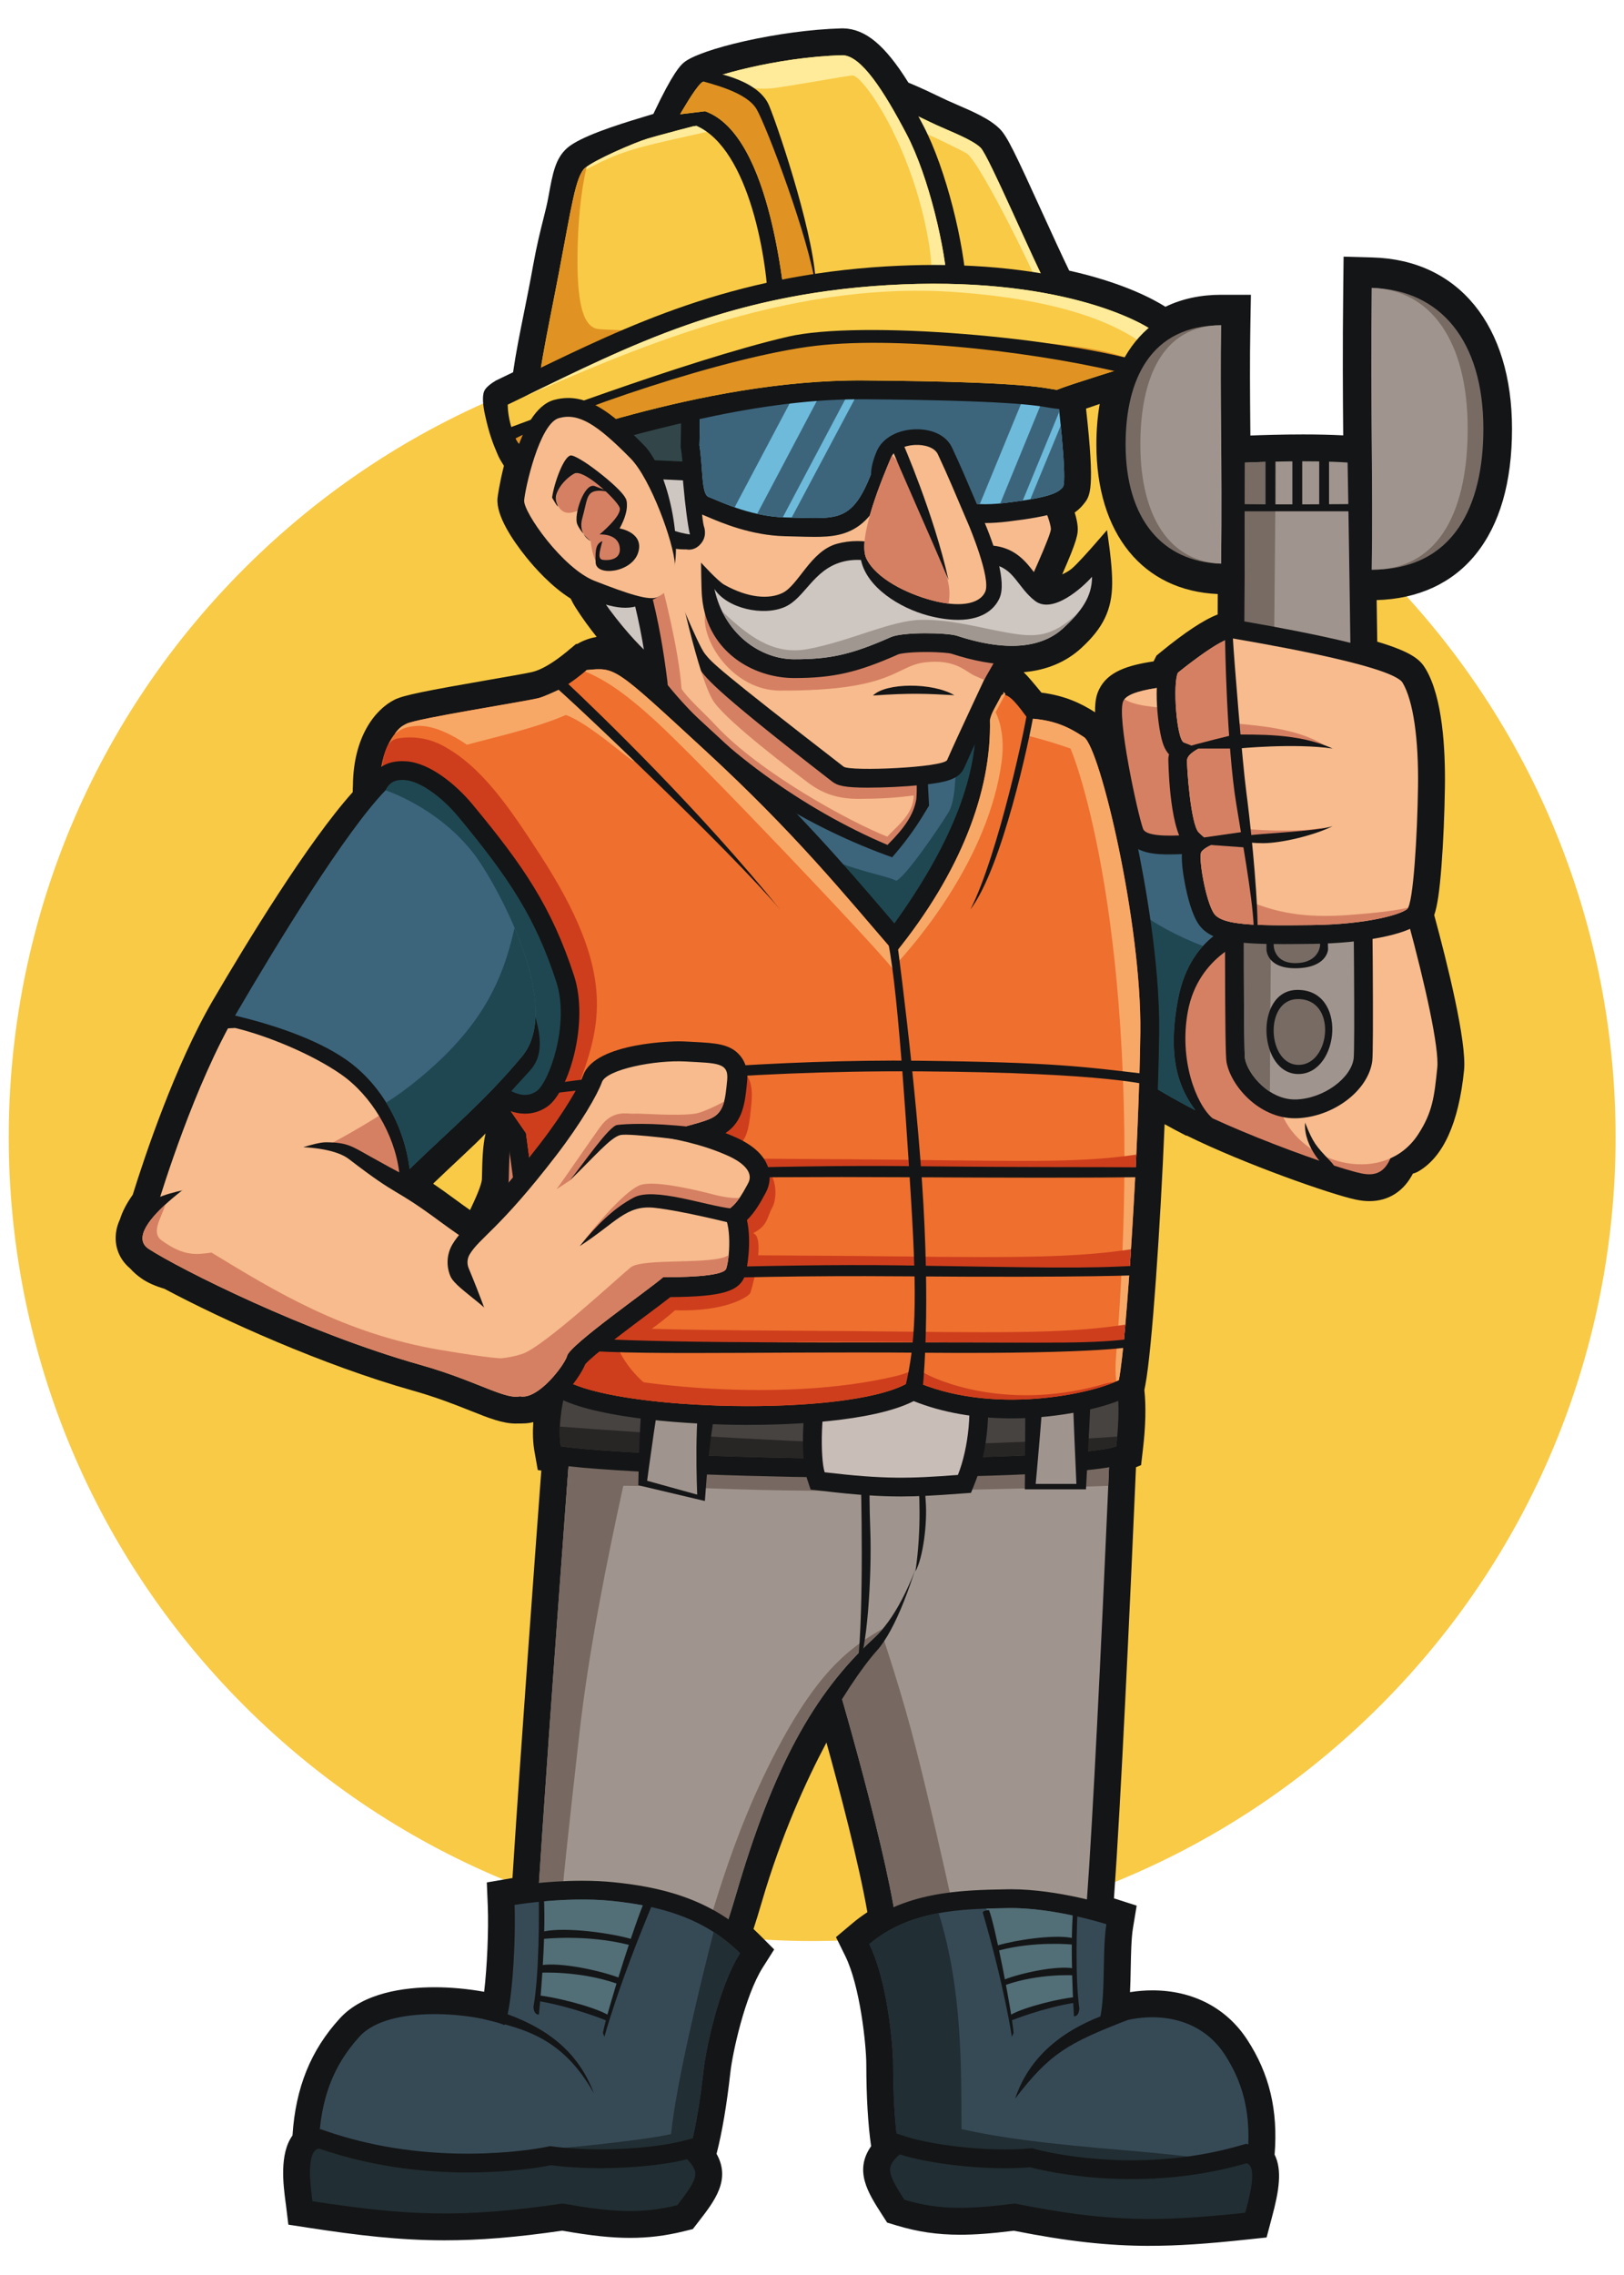 <?xml version="1.0" encoding="UTF-8"?> <svg xmlns="http://www.w3.org/2000/svg" viewBox="0 0 50 70" fill="none"><path d="M42.496 52.48C52.156 42.819 52.156 27.158 42.496 17.498C32.836 7.838 17.174 7.838 7.514 17.498C-2.146 27.158 -2.146 42.819 7.514 52.48C17.174 62.139 32.836 62.139 42.496 52.48Z" fill="#F9CA46"></path><path d="M35.398 69.103C34.112 69.103 32.859 68.964 31.215 68.638C30.518 68.724 30.022 68.761 29.561 68.761C28.863 68.761 28.259 68.673 27.606 68.476L27.314 68.388L27.149 68.132C26.726 67.473 26.289 66.792 26.82 66.037C26.724 65.375 26.674 64.53 26.672 63.522C26.671 62.925 26.483 61.117 26.024 60.184L25.738 59.604L26.233 59.188C26.381 59.062 26.54 58.945 26.705 58.837C26.435 57.297 25.856 55.099 25.445 53.617C24.826 54.782 24.056 56.462 23.453 58.528C23.369 58.816 23.284 59.093 23.199 59.354C23.257 59.407 23.313 59.461 23.367 59.515L23.836 59.983L23.482 60.541C22.932 61.413 22.552 63.176 22.487 63.764C22.375 64.769 22.232 65.612 22.061 66.272C22.51 67.066 22.001 67.723 21.507 68.359L21.331 68.587L21.051 68.656C20.487 68.794 19.962 68.858 19.398 68.858C18.834 68.858 18.212 68.794 17.311 68.636C15.891 68.842 14.771 68.933 13.685 68.933C12.307 68.933 11.013 68.779 9.496 68.546L8.878 68.451L8.802 67.831L8.792 67.76C8.723 67.234 8.596 66.273 9.005 65.708C9.101 64.234 9.565 63.087 10.463 62.104C11.185 61.313 12.448 61.146 13.381 61.146C13.88 61.146 14.421 61.197 14.906 61.286C14.997 60.522 15.047 59.385 15.018 58.646L14.988 57.921L15.704 57.798C15.71 57.798 15.735 57.793 15.778 57.786C16.021 53.967 16.498 47.508 16.666 45.248L16.557 45.232L16.453 44.645C16.408 44.388 16.397 44.091 16.419 43.758C16.311 43.785 16.204 43.798 16.1 43.798C16.076 43.798 16.059 43.799 16.048 43.8C16.036 43.8 16.027 43.8 16.021 43.8H15.95C15.929 43.801 15.908 43.802 15.887 43.802C15.476 43.802 15.062 43.638 14.49 43.41C14.028 43.226 13.454 42.998 12.721 42.791C9.938 42.007 6.86 40.614 5.058 39.653C4.778 39.571 4.545 39.467 4.368 39.345C4.229 39.25 4.107 39.143 4.005 39.028C3.703 38.777 3.542 38.416 3.563 38.032C3.572 37.852 3.617 37.68 3.693 37.52C3.769 37.276 3.895 37.033 4.087 36.761C4.45 35.596 5.391 32.772 6.555 30.779L6.558 30.773L6.563 30.766C7.579 29.03 9.47 25.922 10.86 24.373C10.86 24.296 10.862 24.227 10.866 24.167C10.879 22.689 11.536 21.835 12.149 21.529C12.427 21.39 13.1 21.258 15.12 20.907C15.658 20.814 16.213 20.718 16.379 20.679C16.665 20.613 17.028 20.399 17.46 20.045C17.506 20.004 17.549 19.968 17.593 19.934L17.732 19.817L17.775 19.813C17.975 19.696 18.176 19.632 18.37 19.596C18.168 19.343 17.94 19.037 17.729 18.706C17.672 18.617 17.619 18.523 17.569 18.418C16.974 18.048 16.46 17.465 16.201 17.144C15.775 16.613 15.275 15.869 15.316 15.334C15.319 15.299 15.379 14.864 15.515 14.333C15.436 14.207 15.368 14.095 15.333 14.01L15.3 13.933C15.191 13.674 15.066 13.38 14.931 12.759C14.879 12.522 14.835 12.206 14.907 12.037C14.923 12.001 14.97 11.89 15.255 11.717L15.266 11.71L15.277 11.705C15.451 11.621 15.624 11.538 15.797 11.454C15.878 10.884 16.001 10.272 16.131 9.627C16.223 9.169 16.319 8.696 16.409 8.191C16.523 7.556 16.638 7.098 16.731 6.73C16.793 6.484 16.846 6.27 16.882 6.071C17.017 5.323 17.099 4.871 17.47 4.548C17.862 4.208 18.972 3.85 19.773 3.61L19.822 3.595C19.857 3.584 19.96 3.553 20.116 3.505C20.73 2.206 20.954 2.012 21.05 1.928C21.531 1.512 23.979 0.925 25.919 0.873H25.947H25.962C26.648 0.889 27.25 1.39 27.968 2.542C28.341 2.696 28.683 2.86 28.937 2.982L28.945 2.986C29.035 3.029 29.113 3.067 29.175 3.095C29.265 3.135 29.362 3.178 29.463 3.221L29.471 3.225C29.964 3.438 30.473 3.658 30.78 3.965C31.006 4.19 31.233 4.661 32.107 6.579C32.395 7.21 32.692 7.861 32.919 8.327C34.566 8.695 35.505 9.201 35.881 9.439C36.386 9.195 36.962 9.07 37.597 9.07H38.513L38.496 10.025C38.477 11.137 38.485 12.094 38.495 13.203L38.497 13.401C38.841 13.387 39.458 13.367 40.123 13.367C40.582 13.367 40.995 13.377 41.355 13.396C41.344 12.192 41.334 10.714 41.356 8.846L41.367 7.897L42.26 7.922C44.907 7.994 46.552 10.015 46.552 13.193C46.552 14.841 46.175 16.141 45.432 17.059C44.715 17.945 43.663 18.429 42.385 18.464C42.391 18.874 42.397 19.302 42.403 19.744C43.516 20.076 43.74 20.323 43.896 20.586C44.414 21.46 44.503 23.044 44.486 24.22C44.475 25.023 44.436 25.927 44.381 26.639C44.321 27.421 44.254 27.876 44.157 28.157C44.548 29.599 45.165 32.056 45.075 32.938C44.91 34.548 44.44 35.591 43.676 36.039C43.62 36.072 43.561 36.096 43.5 36.111C43.218 36.658 42.746 36.958 42.16 36.958C42.028 36.958 41.891 36.942 41.742 36.911C41.004 36.756 38.329 35.825 36.534 34.939L36.519 34.944L36.426 34.895C36.286 34.824 36.091 34.721 35.856 34.59C35.727 37.707 35.467 41.558 35.262 42.62L35.233 42.769C35.287 43.272 35.272 43.886 35.188 44.597L35.132 45.081L34.975 45.145C34.781 49.613 34.51 55.433 34.297 58.411C34.307 58.414 34.996 58.635 34.996 58.635L34.88 59.338C34.831 59.639 34.822 60.102 34.813 60.549C34.808 60.809 34.803 61.059 34.791 61.297C35.021 61.261 35.252 61.242 35.48 61.242C36.725 61.242 37.763 61.782 38.402 62.764C39.084 63.809 39.352 64.934 39.243 66.296C39.48 66.768 39.381 67.413 39.159 68.23L38.996 68.845L38.431 68.905C37.129 69.045 36.251 69.102 35.401 69.102H35.4L35.398 69.103ZM13.334 36.42C13.544 36.563 13.777 36.728 14.047 36.928C14.195 37.037 14.34 37.141 14.472 37.233C14.621 36.917 14.833 36.463 14.838 36.269L14.839 36.211C14.85 35.706 14.861 35.251 14.95 34.876C14.769 35.066 14.558 35.269 14.197 35.606C13.921 35.865 13.636 36.131 13.334 36.421V36.42ZM32.064 21.312C32.801 21.405 33.298 21.651 33.715 21.917C33.711 21.516 33.774 21.343 33.847 21.197C34.109 20.673 34.703 20.472 35.517 20.35C35.52 20.343 35.523 20.336 35.527 20.33L35.606 20.172L35.742 20.06C36.482 19.455 37.068 19.068 37.49 18.907L37.492 18.278C35.185 18.177 33.756 16.421 33.756 13.676C33.756 13.236 33.79 12.819 33.858 12.429C33.717 12.479 33.576 12.527 33.437 12.573C33.715 15.067 33.564 15.258 33.374 15.497C33.291 15.604 33.197 15.693 33.088 15.77C33.138 15.931 33.168 16.076 33.179 16.197C33.199 16.425 33.16 16.634 32.704 17.673C32.804 17.629 32.904 17.572 32.992 17.501C33.15 17.374 33.574 16.896 33.724 16.723L34.083 16.31L34.157 16.851C34.161 16.877 34.246 17.501 34.242 17.954C34.235 18.764 33.966 19.322 33.284 19.946C32.815 20.373 32.222 20.621 31.517 20.683C31.653 20.815 31.819 21.014 32.064 21.312Z" fill="#141516"></path><path d="M42.234 18.219C44.819 18.219 46.302 16.388 46.302 13.194C46.302 10.001 44.749 8.239 42.25 8.17L41.61 8.153L41.602 8.85C41.578 10.818 41.591 12.329 41.603 13.661L41.529 13.656C41.132 13.629 40.658 13.616 40.122 13.616C39.3 13.616 38.553 13.647 38.307 13.657L38.249 13.66C38.248 13.506 38.247 13.354 38.245 13.206C38.236 12.096 38.227 11.136 38.247 10.021L38.259 9.319H37.595C36.936 9.319 36.355 9.46 35.863 9.727C35.392 9.397 34.368 8.892 32.747 8.544C32.514 8.073 32.193 7.368 31.88 6.682C31.032 4.825 30.794 4.332 30.603 4.141C30.329 3.868 29.843 3.657 29.371 3.453C29.266 3.407 29.164 3.364 29.071 3.321C29.006 3.292 28.924 3.252 28.828 3.206C28.551 3.073 28.191 2.901 27.797 2.743C27.18 1.734 26.609 1.138 25.954 1.122H25.939H25.925C23.929 1.176 21.61 1.771 21.211 2.117C21.138 2.18 20.919 2.37 20.291 3.712C20.039 3.788 19.887 3.835 19.879 3.837C19.498 3.952 18.039 4.381 17.631 4.736C17.325 5.002 17.253 5.398 17.123 6.116C17.032 6.626 16.84 7.179 16.651 8.235C16.42 9.527 16.152 10.632 16.022 11.62C15.809 11.723 15.597 11.826 15.382 11.929C15.382 11.929 15.164 12.061 15.132 12.135C15.076 12.267 15.17 12.707 15.17 12.707C15.315 13.368 15.444 13.638 15.559 13.915C15.601 14.015 15.725 14.204 15.78 14.293C15.625 14.867 15.561 15.343 15.56 15.354C15.524 15.832 16.066 16.584 16.392 16.99C16.67 17.336 17.181 17.906 17.759 18.246C17.811 18.359 17.868 18.469 17.935 18.574C18.214 19.009 18.549 19.442 18.86 19.802C18.479 19.808 18.159 19.861 17.853 20.055L17.83 20.057L17.745 20.129C17.703 20.161 17.661 20.196 17.619 20.234C17.152 20.618 16.763 20.845 16.433 20.921C16.261 20.962 15.726 21.054 15.161 21.152C13.233 21.487 12.504 21.628 12.258 21.751C11.708 22.026 11.121 22.808 11.112 24.18C11.107 24.237 11.103 24.331 11.108 24.467C9.834 25.857 8.019 28.767 6.772 30.897C6.772 30.897 6.772 30.898 6.772 30.898C5.617 32.873 4.685 35.667 4.311 36.873C4.157 37.087 4.005 37.336 3.923 37.612C3.858 37.741 3.817 37.885 3.809 38.047C3.792 38.362 3.925 38.649 4.176 38.85C4.267 38.955 4.376 39.053 4.506 39.142C4.679 39.261 4.902 39.353 5.15 39.423C6.761 40.285 9.882 41.736 12.786 42.554C13.532 42.764 14.113 42.995 14.58 43.181C15.126 43.398 15.521 43.556 15.886 43.556C15.929 43.556 15.972 43.553 16.013 43.548C16.003 43.559 16.019 43.552 16.097 43.552C16.303 43.552 16.509 43.486 16.705 43.381C16.645 43.819 16.632 44.248 16.695 44.604L16.768 45.014L16.928 45.038C16.62 49.18 16.214 54.782 16.01 58.005C15.852 58.026 15.756 58.043 15.743 58.045L15.243 58.13L15.263 58.638C15.297 59.474 15.23 60.819 15.114 61.584C14.597 61.467 13.967 61.396 13.379 61.396C12.496 61.396 11.305 61.548 10.644 62.273C9.777 63.223 9.327 64.355 9.247 65.801C8.844 66.271 8.969 67.218 9.036 67.73L9.046 67.802L9.099 68.237L9.532 68.303C11.038 68.534 12.321 68.687 13.684 68.687C14.764 68.687 15.887 68.595 17.313 68.388C18.219 68.546 18.828 68.612 19.396 68.612C19.965 68.612 20.447 68.549 20.99 68.416L21.186 68.368L21.31 68.209C21.808 67.567 22.245 67.002 21.792 66.313C21.954 65.718 22.11 64.893 22.239 63.738C22.297 63.212 22.665 61.37 23.271 60.41L23.518 60.019L23.191 59.692C23.099 59.601 23.006 59.514 22.911 59.432C23.013 59.127 23.114 58.804 23.214 58.46C23.852 56.272 24.722 54.374 25.519 52.968C26.086 54.976 26.718 57.412 26.976 58.961C26.776 59.081 26.579 59.219 26.39 59.379L26.044 59.67L26.244 60.077C26.749 61.102 26.917 62.989 26.918 63.523C26.921 64.678 26.985 65.506 27.079 66.105C26.558 66.755 26.931 67.337 27.357 67.999L27.472 68.179L27.676 68.24C28.305 68.43 28.886 68.514 29.56 68.514C30.016 68.514 30.517 68.477 31.222 68.388C32.868 68.716 34.122 68.857 35.398 68.857C36.238 68.857 37.108 68.8 38.401 68.662L38.796 68.619L38.898 68.234L38.916 68.168C39.132 67.375 39.228 66.764 38.993 66.362C38.991 66.359 38.989 66.356 38.986 66.353C39.107 65.002 38.855 63.921 38.191 62.902C37.599 61.993 36.635 61.493 35.476 61.493C35.158 61.493 34.837 61.531 34.52 61.606C34.547 61.28 34.554 60.922 34.562 60.547C34.571 60.091 34.58 59.619 34.633 59.301L34.714 58.809L34.239 58.657C34.225 58.652 34.152 58.629 34.033 58.595C34.243 55.746 34.513 50.008 34.731 44.978L34.9 44.91L34.939 44.571C35.005 44.018 35.047 43.344 34.979 42.762L35.015 42.576C35.215 41.541 35.493 37.516 35.621 34.178C36.019 34.407 36.348 34.581 36.536 34.678L36.549 34.674C38.285 35.544 41.023 36.51 41.791 36.671C41.922 36.699 42.042 36.712 42.157 36.712C42.551 36.712 43.041 36.556 43.332 35.884C43.403 35.886 43.475 35.87 43.548 35.827C44.461 35.291 44.73 33.852 44.825 32.915C44.898 32.205 44.454 30.198 43.894 28.147C43.987 27.925 44.062 27.517 44.131 26.622C44.186 25.917 44.225 25.018 44.236 24.218C44.252 23.075 44.169 21.539 43.681 20.714C43.573 20.533 43.431 20.294 42.155 19.932C42.147 19.335 42.139 18.76 42.131 18.22H42.234L42.234 18.219ZM13.001 36.396C13.001 36.396 13.001 36.396 13.002 36.396L13.013 36.385C13.371 36.038 13.705 35.727 14.027 35.425C14.611 34.879 14.798 34.69 15.111 34.322C15.178 34.417 15.243 34.511 15.307 34.603C15.114 34.977 15.101 35.537 15.086 36.217L15.085 36.274C15.079 36.528 14.858 36.995 14.68 37.37C14.643 37.449 14.606 37.527 14.571 37.603C14.352 37.453 14.128 37.297 13.899 37.127C13.461 36.803 13.167 36.603 12.938 36.457L13 36.396H13.001ZM37.737 19.088C37.479 19.15 36.961 19.383 35.899 20.251L35.804 20.329L35.748 20.44C35.729 20.479 35.712 20.524 35.697 20.574C34.858 20.687 34.291 20.862 34.069 21.307C34.002 21.441 33.901 21.645 34.013 22.589C33.862 22.312 33.755 22.24 33.695 22.2C33.196 21.867 32.695 21.626 31.936 21.546C31.388 20.88 31.253 20.717 31.046 20.687C31.083 20.607 31.12 20.528 31.156 20.45C31.957 20.45 32.617 20.218 33.116 19.762C33.743 19.19 33.986 18.7 33.993 17.952C33.997 17.511 33.91 16.885 33.91 16.885C33.91 16.885 33.356 17.525 33.147 17.694C32.868 17.919 32.507 18.022 32.273 18.031C32.913 16.607 32.948 16.41 32.931 16.219C32.919 16.078 32.87 15.882 32.788 15.661C32.956 15.575 33.078 15.472 33.179 15.344C33.319 15.167 33.464 14.982 33.167 12.401C33.514 12.289 33.864 12.167 34.191 12.046C34.067 12.533 34.002 13.078 34.002 13.676C34.002 16.304 35.372 17.973 37.577 18.033L37.74 18.037C37.739 18.396 37.737 18.746 37.736 19.088L37.737 19.088Z" fill="#141516"></path><path d="M31.139 62.657C31.018 62.657 30.898 62.655 30.779 62.652C30.67 62.65 30.562 62.647 30.456 62.647C29.902 62.647 29.085 62.595 28.386 62.141C27.63 61.65 27.188 60.812 27.072 59.648C26.858 57.507 25.27 51.973 24.674 50.132C24.302 48.98 22.682 42.345 24.471 40.666C24.851 40.309 25.744 39.801 29.09 39.527C30.963 39.373 32.894 39.35 33.878 39.35C34.192 39.35 34.374 39.353 34.374 39.353L34.969 39.361L34.928 40.331C34.66 46.895 34.167 58.192 33.892 60.114C33.57 62.368 32.252 62.657 31.139 62.657L31.139 62.657Z" fill="#141516"></path><path d="M34.366 39.931C34.31 41.253 33.65 57.718 33.319 60.031C32.989 62.344 31.612 62.069 30.456 62.069C29.299 62.069 27.868 61.794 27.648 59.591C27.427 57.388 25.83 51.826 25.224 49.954C24.619 48.081 23.517 42.354 24.866 41.088C26.216 39.821 34.366 39.931 34.366 39.931H34.366Z" fill="#A0958E"></path><path d="M29.847 61.036C29.847 61.036 28.997 56.92 28.185 53.739C27.459 50.893 25.87 46.194 24.224 43.592C24.208 45.796 24.824 48.716 25.224 49.953C25.83 51.825 27.427 57.388 27.647 59.59C27.817 61.295 28.713 61.845 29.645 62.007L29.847 61.036L29.847 61.036Z" fill="#776961"></path><path d="M19.098 63.645C18.798 63.645 18.504 63.608 18.255 63.573C17.466 63.461 16.778 63.323 16.342 62.758C15.927 62.221 15.86 61.438 15.885 60.349C15.935 58.18 17.205 41.237 17.324 39.881L17.36 39.474L17.756 39.371C17.919 39.329 21.792 38.342 24.982 38.342C26.898 38.342 28.167 38.694 28.862 39.42C29.27 39.845 29.463 40.377 29.437 41.002C29.273 44.88 28.113 49.54 27.005 50.78C26.081 51.812 24.309 54.71 23.215 58.459C22.126 62.19 20.972 63.645 19.098 63.645H19.098Z" fill="#141516"></path><path d="M17.9 39.931C17.775 41.358 16.512 58.215 16.462 60.362C16.413 62.51 16.785 62.781 18.336 63.001C19.888 63.221 21.241 63.157 22.659 58.297C23.792 54.415 25.039 52.105 26.913 50.398C28.07 49.344 29.244 46.185 29.436 41.002C29.581 37.092 17.9 39.932 17.9 39.932L17.9 39.931Z" fill="#A0958E"></path><path d="M24.068 53.561C22.388 56.645 21.837 59.436 21.452 60.285C21.242 60.746 20.41 62.1 19.347 63.055C20.495 62.954 21.558 62.074 22.66 58.297C23.793 54.414 25.039 52.104 26.914 50.397C27.005 50.314 27.096 50.217 27.187 50.108C26.314 50.615 25.338 51.229 24.068 53.561Z" fill="#776961"></path><path d="M22.66 45.824C26.459 45.945 31.145 45.824 34.122 45.719C34.251 42.76 34.346 40.398 34.366 39.931C34.366 39.931 31.725 39.896 29.201 40.098C27.559 37.584 17.9 39.931 17.9 39.931C17.856 40.433 17.671 42.843 17.448 45.851C18.632 45.621 20.011 45.739 22.66 45.824V45.824Z" fill="#776961"></path><path d="M26.491 45.026C26.518 45.852 26.601 49.452 26.408 51.218C26.683 50.945 26.849 48.523 26.794 47.063C26.738 45.603 26.804 45.026 26.804 45.026H26.491Z" fill="#141516"></path><path d="M28.268 45.426C28.295 45.816 28.383 47.007 28.185 48.35C28.417 47.943 28.556 46.87 28.5 46.181C28.445 45.492 28.581 45.426 28.581 45.426H28.267H28.268Z" fill="#141516"></path><path d="M17.842 53.313C18.389 48.461 20.023 42.26 20.638 39.387C19.057 39.651 17.9 39.932 17.9 39.932C17.775 41.358 16.512 58.215 16.463 60.362C16.412 62.57 16.881 61.78 17.294 61.989C17.041 60.472 17.181 59.178 17.842 53.313Z" fill="#776961"></path><path d="M42.158 36.711C42.043 36.711 41.923 36.697 41.791 36.67C40.773 36.455 36.292 34.827 35.276 33.885C34.39 33.063 33.542 29.991 33.739 28.314C33.826 27.576 34.099 27.072 34.549 26.817C35.132 26.487 35.679 26.32 36.176 26.32C36.673 26.32 36.956 26.488 37.032 26.54L37.045 26.549L37.058 26.559C37.59 26.968 39.081 28.084 39.584 28.341C39.738 28.419 40.017 28.543 40.342 28.685C41.737 29.301 42.926 29.852 43.349 30.369C43.509 30.565 44.909 32.323 44.654 33.679C44.533 34.321 44.09 35.02 43.43 35.617C43.164 36.516 42.599 36.711 42.158 36.711H42.158Z" fill="#141516"></path><path d="M36.706 27.017C36.706 27.017 38.661 28.52 39.322 28.856C39.983 29.193 42.406 30.129 42.901 30.735C43.397 31.34 44.251 32.693 44.086 33.572C43.986 34.104 43.576 34.74 42.915 35.298C42.729 36.123 42.324 36.191 41.91 36.104C40.864 35.883 36.559 34.286 35.669 33.46C34.779 32.634 33.567 28.036 34.834 27.32C36.101 26.604 36.706 27.017 36.706 27.017L36.706 27.017Z" fill="#D68063"></path><path d="M36.538 34.676C35.929 34.362 33.858 33.247 32.749 32.083L32.624 31.951L32.596 31.771C32.221 29.312 32.376 23.173 32.383 22.913L32.403 22.157L33.127 22.375C33.873 22.599 34.926 23.733 36.333 25.311C36.665 25.684 36.978 26.035 37.219 26.287C38.189 27.297 38.807 27.89 38.813 27.896L39.681 28.727L38.49 28.887C38.442 28.894 36.899 29.368 36.572 31.12C36.296 32.602 36.82 33.968 37.33 34.409L36.538 34.676V34.676Z" fill="#141516"></path><path d="M32.961 22.929C33.824 23.188 35.811 25.655 36.803 26.688C37.794 27.72 38.413 28.314 38.413 28.314C38.413 28.314 36.678 28.546 36.266 30.762C35.916 32.638 36.341 33.532 36.803 34.163C35.522 33.502 33.994 32.552 33.168 31.685C32.796 29.248 32.962 22.929 32.962 22.929H32.961Z" fill="#3C657C"></path><path d="M42.27 35.47C41.093 35.47 39.839 34.982 39.271 33.825C39.136 33.55 38.931 33.315 38.785 33.025C38.217 31.891 37.612 30.624 37.844 27.105C38.086 23.456 39.437 21.76 40.683 21.76C41.309 21.76 41.862 22.222 42.244 23.06C43.008 24.742 44.973 31.478 44.826 32.913C44.73 33.85 44.462 35.29 43.548 35.825C43.026 36.132 42.557 35.098 42.27 35.47V35.47Z" fill="#141516"></path><path d="M41.718 23.3C42.539 25.108 44.375 31.643 44.251 32.855C44.16 33.743 44.107 34.224 43.661 34.906C42.64 36.466 40.241 35.868 39.526 34.408C38.809 32.949 37.642 31.395 38.414 27.21C39.46 21.537 40.993 21.705 41.718 23.3V23.3Z" fill="#F7BB8D"></path><path d="M40.18 34.541C40.429 35.166 40.511 35.257 40.942 35.71C41.372 36.163 40.844 35.954 40.844 35.954C40.844 35.954 40.133 35.337 40.18 34.541L40.18 34.541Z" fill="#141516"></path><path d="M36.266 30.762C36.407 30 36.706 29.473 37.036 29.109C36.278 28.814 35.529 28.432 34.985 27.982C34.028 27.19 33.487 26.029 32.932 24.714C32.911 26.771 32.922 30.075 33.168 31.685C33.994 32.552 35.522 33.502 36.802 34.163C36.341 33.532 35.916 32.637 36.266 30.763L36.266 30.762Z" fill="#1F4751"></path><path d="M15.176 39.612L15.142 39.61C14.669 39.579 14.451 39.324 14.363 39.174C14.066 38.669 14.351 38.067 14.681 37.37C14.859 36.994 15.08 36.527 15.085 36.274L15.087 36.216C15.111 35.135 15.129 34.354 15.879 34.149C15.93 34.135 15.984 34.127 16.037 34.126C16.412 34.113 16.681 34.389 16.851 34.599C17.069 34.867 17.834 36.056 17.694 36.621C17.614 36.947 16.928 37.906 16.72 38.192C15.771 39.494 15.494 39.602 15.205 39.612L15.176 39.612V39.612Z" fill="#141516"></path><path d="M15.179 39.033C14.153 38.966 15.642 37.251 15.664 36.287C15.685 35.323 15.69 34.8 16.031 34.707C16.372 34.614 17.197 36.223 17.133 36.483C17.069 36.743 15.477 39.053 15.179 39.033Z" fill="#D68063"></path><path d="M20.331 29.544C18.964 29.544 18.034 29.14 17.566 28.342C16.525 26.564 16.464 24.637 16.597 23.333C16.733 21.987 17.157 20.669 17.581 20.267C17.992 19.879 18.401 19.801 18.928 19.801C19.258 19.801 19.684 19.834 20.275 19.881C20.761 19.919 21.367 19.967 22.134 20.014C22.873 20.058 23.704 20.102 24.584 20.147C29.214 20.387 30.624 20.5 31.044 20.782C31.807 21.296 32.355 23.822 32.074 24.857C32.007 25.101 31.827 25.423 30.522 26.174C29.704 26.644 28.644 27.163 27.538 27.635C25.869 28.349 22.713 29.545 20.331 29.545V29.544Z" fill="#141516"></path><path d="M17.979 20.687C18.506 20.189 18.96 20.401 22.099 20.59C25.238 20.78 30.262 20.953 30.721 21.262C31.18 21.57 31.764 23.796 31.516 24.704C31.268 25.613 19.855 31.106 18.065 28.049C16.275 24.993 17.502 21.138 17.979 20.687V20.687Z" fill="#CC4B23"></path><path d="M26.843 45.469C23.995 45.469 18.815 45.315 17.181 45.074L16.768 45.014L16.696 44.603C16.544 43.741 16.831 42.44 17.178 41.653L17.332 41.305L17.713 41.308C19.28 41.323 21.304 41.406 23.262 41.487C24.995 41.558 26.632 41.626 27.791 41.639C28.501 41.646 29.122 41.667 29.724 41.688C30.365 41.709 30.97 41.73 31.584 41.73C32.478 41.73 33.297 41.684 34.163 41.587L34.544 41.544L34.732 41.878C35.09 42.516 35.043 43.694 34.94 44.569L34.9 44.908L34.585 45.037C33.808 45.355 29.805 45.442 27.488 45.465C27.289 45.468 27.073 45.468 26.843 45.468L26.843 45.469Z" fill="#141516"></path><path d="M17.708 41.886C17.379 42.629 17.143 43.806 17.266 44.502C18.947 44.749 24.784 44.914 27.482 44.887C30.181 44.859 33.76 44.749 34.366 44.502C34.476 43.565 34.476 42.601 34.228 42.161C31.777 42.436 30.263 42.244 27.785 42.216C25.307 42.188 20.654 41.913 17.708 41.886Z" fill="#474341"></path><path d="M28.186 44.447C25.461 44.447 19.857 44.098 17.237 43.895C17.227 44.119 17.234 44.325 17.265 44.502C18.946 44.749 24.783 44.915 27.482 44.888C30.18 44.86 33.76 44.749 34.365 44.502C34.377 44.402 34.388 44.302 34.397 44.203C32.958 44.299 30.382 44.447 28.185 44.447H28.186Z" fill="#282625"></path><path d="M27.739 46.045C27.049 46.045 26.349 45.996 25.322 45.875L24.957 45.832L24.841 45.483C24.658 44.936 24.662 43.193 25.012 42.239L25.128 41.921L25.461 41.867C26.185 41.748 27.04 41.628 27.9 41.628C28.624 41.628 29.276 41.711 29.893 41.88L30.213 41.968L30.299 42.288C30.539 43.19 30.423 44.613 30.029 45.598L29.895 45.934L29.535 45.96C28.79 46.015 28.284 46.045 27.739 46.045V46.045Z" fill="#141516"></path><path d="M25.555 42.437C25.252 43.265 25.252 44.888 25.39 45.301C27.262 45.521 28.006 45.494 29.492 45.383C29.823 44.557 29.96 43.264 29.74 42.437C28.336 42.052 26.904 42.217 25.555 42.437V42.437Z" fill="#C9BDB8"></path><path d="M19.652 45.7L19.662 45.233C19.676 44.626 19.733 42.602 19.908 42.035L20.018 41.68L20.386 41.632C20.409 41.629 20.474 41.622 20.573 41.622C20.838 41.622 21.369 41.675 21.945 42.026L22.356 42.276L22.185 42.724C21.961 43.316 21.797 44.937 21.753 45.511L21.702 46.185L19.652 45.7H19.652Z" fill="#141516"></path><path d="M20.461 42.206C20.296 42.74 19.924 45.562 19.924 45.562L21.466 45.989C21.466 45.989 21.342 43.318 21.645 42.519C21.011 42.134 20.46 42.206 20.46 42.206H20.461Z" fill="#A0958E"></path><path d="M31.552 45.824L31.558 45.241C31.563 44.556 31.575 42.697 31.558 42.327L31.536 41.854L31.995 41.739C32.026 41.731 32.307 41.663 32.597 41.663C33.286 41.663 33.595 42.08 33.595 42.493C33.595 42.906 33.471 45.182 33.465 45.278L33.435 45.825H31.552V45.824Z" fill="#141516"></path><path d="M32.136 42.3C32.157 42.767 31.887 45.659 31.887 45.659H33.14C33.14 45.659 33.017 42.906 33.017 42.492C33.017 42.08 32.136 42.3 32.136 42.3V42.3Z" fill="#A0958E"></path><path d="M20.042 21.219C19.961 21.078 19.696 20.661 19.447 20.425C19.051 20.052 18.41 19.313 17.936 18.572C17.486 17.869 17.422 16.957 17.374 16.29C17.367 16.183 17.36 16.084 17.352 15.995L17.287 15.311L19.753 15.504L22.025 19.029L20.607 22.209L20.041 21.219H20.042Z" fill="#141516"></path><path d="M17.928 15.941C17.983 16.526 17.983 17.573 18.424 18.262C18.864 18.95 19.475 19.657 19.844 20.006C20.213 20.354 20.544 20.932 20.544 20.932L21.37 19.08L19.423 16.059L17.928 15.941Z" fill="#CEC6C0"></path><path d="M25.912 28.808C24.735 28.808 23.327 28.585 21.606 28.127C18.812 27.381 17.788 22.359 17.746 22.145L17.566 21.233L18.464 21.475C18.467 21.476 18.851 21.576 19.261 21.576C19.574 21.576 19.816 21.514 19.908 21.409C19.99 21.317 19.986 21.138 19.97 21.003C19.758 19.311 19.395 17.391 18.176 14.818L17.776 13.973L18.711 13.993C21.368 14.05 27.503 17.008 27.762 17.134L28.21 17.351L28.062 17.827C27.545 19.489 27.308 21.544 27.779 21.955C28.308 22.416 29.273 22.449 29.977 22.474C30.596 22.495 31.005 22.509 31.269 22.8C31.691 23.264 31.568 23.697 31.324 24.561C31.248 24.83 31.154 25.164 31.043 25.591C30.519 27.624 29.228 28.063 27.861 28.527C27.314 28.713 26.658 28.808 25.912 28.808V28.808Z" fill="#141516"></path><path d="M18.699 14.572C19.938 17.188 20.323 19.171 20.544 20.933C20.764 22.695 18.313 22.034 18.313 22.034C18.313 22.034 19.277 26.907 21.755 27.569C24.233 28.229 26.299 28.45 27.675 27.982C29.052 27.513 30.043 27.156 30.484 25.448C30.924 23.741 31.117 23.493 30.842 23.19C30.567 22.888 28.474 23.328 27.4 22.392C26.326 21.456 27.51 17.656 27.51 17.656C27.51 17.656 21.26 14.627 18.699 14.572H18.699Z" fill="#D68063"></path><path d="M28.473 34.068C27.983 34.068 27.474 33.978 26.961 33.801C22.822 32.369 16.424 27.468 13.537 23.518L13.284 23.172L13.541 22.83C14.705 21.278 17.889 21.008 19.599 20.863C19.758 20.85 19.899 20.838 20.02 20.826L20.331 20.796L20.526 21.04C22.084 22.982 24.717 24.896 27.324 25.997C27.839 25.486 28.129 25.076 28.212 24.59C28.271 23.877 28.117 23.328 28.09 23.021L28.057 22.645L28.389 22.463C28.761 22.26 28.88 22.143 28.908 22.11C29.009 21.828 29.241 21.665 29.535 21.665C29.595 21.665 29.656 21.67 29.741 21.68C30.391 21.755 32.068 22.427 32.956 22.812C34.333 23.408 35.275 25.241 34.412 27.589L34.408 27.602C33.697 29.537 32.032 34.068 28.472 34.068H28.473Z" fill="#141516"></path><path d="M14.004 23.177C15.119 21.69 18.795 21.526 20.075 21.401C21.996 23.796 25.011 25.51 27.468 26.378C28.171 25.572 28.449 25.028 28.604 24.787C28.563 23.991 28.524 23.259 28.488 22.846C29.675 22.197 29.198 22.199 29.675 22.254C30.153 22.309 31.583 22.846 32.727 23.342C33.87 23.837 34.614 25.365 33.87 27.389C33.127 29.413 31.21 34.658 27.15 33.254C23.09 31.849 16.823 27.033 14.004 23.176V23.177Z" fill="#3C657C"></path><path d="M32.727 23.342C31.584 22.846 30.153 22.309 29.676 22.254C29.5 22.234 29.453 22.221 29.406 22.245C29.441 23.397 29.468 24.565 29.203 24.994C28.873 25.531 27.881 26.976 27.593 27.1C27.015 26.77 23.903 26.715 18.809 21.827C18.709 21.732 18.614 21.638 18.522 21.546C16.917 21.725 14.803 22.111 14.004 23.177C16.823 27.034 23.091 31.85 27.151 33.254C31.21 34.658 33.127 29.413 33.871 27.39C34.614 25.366 33.871 23.837 32.727 23.342L32.727 23.342Z" fill="#1F4751"></path><path d="M26.747 24.236C25.995 24.236 25.785 24.175 25.62 24.048C21.675 20.996 21.75 20.847 21.48 20.508C21.233 20.201 21.053 19.073 20.895 18.437L20.693 17.682L20.175 18.126C19.966 17.291 19.538 16.23 19.259 16.044C19.206 16.016 19.003 15.995 18.869 15.981C18.433 15.936 17.776 15.869 17.281 15.322C16.764 14.749 16.563 13.829 16.648 12.423C16.757 10.634 16.869 8.784 17.969 7.329C19.157 5.756 21.299 4.9 24.711 4.634C25.047 4.607 25.38 4.594 25.7 4.594C27.473 4.594 29.003 5.008 30.121 5.79C31.232 6.567 31.926 7.682 32.129 9.015C32.357 10.517 32.357 12.205 32.356 13.437C32.356 14.006 32.356 14.646 32.389 14.855C32.712 15.362 32.906 15.918 32.932 16.218C32.956 16.503 32.867 16.8 30.837 21.132C30.359 22.154 29.907 23.118 29.692 23.613C29.533 23.978 29.144 24.076 28.331 24.157C27.849 24.205 27.242 24.235 26.746 24.235L26.747 24.236Z" fill="#141516"></path><path d="M24.756 5.21C28.777 4.896 31.172 6.569 31.557 9.103C31.943 11.636 31.657 14.795 31.867 15.112C32.17 15.569 32.339 16.073 32.356 16.269C32.385 16.602 29.802 21.91 29.162 23.383C29.058 23.62 26.17 23.742 25.974 23.59C22.064 20.565 21.925 20.395 21.705 20.12C21.484 19.845 20.736 17.986 20.736 17.986C20.736 17.986 20.24 16.004 19.58 15.563C18.919 15.123 17.005 16.094 17.225 12.459C17.446 8.824 17.707 5.761 24.756 5.21V5.21Z" fill="#F7BB8D"></path><path d="M21.085 16.905C20.837 16.905 20.007 16.853 19.708 16.176L19.685 16.124C19.501 15.71 19.222 15.082 19.092 14.227C18.946 13.272 19.892 12.685 20.894 12.528L21.64 12.411L21.559 13.162C21.482 13.874 21.566 15.779 21.669 16.185C21.669 16.185 21.779 16.445 21.614 16.682C21.407 16.98 21.129 16.904 21.129 16.904C21.129 16.904 21.114 16.905 21.085 16.905H21.085Z" fill="#141516"></path><path d="M20.984 13.099C20.901 13.863 21.118 15.954 21.242 16.444C21.242 16.444 20.417 16.351 20.236 15.941C20.054 15.531 19.787 14.952 19.663 14.139C19.538 13.326 20.984 13.099 20.984 13.099Z" fill="#CEC6C0"></path><path d="M21.678 14.812C21.653 14.81 19.218 14.688 18.301 14.667C17.46 14.649 16.993 14.508 16.739 14.197C16.59 14.014 16.532 13.786 16.574 13.553C16.643 13.183 16.971 13.03 17.428 12.854C17.722 12.741 18.124 12.606 18.622 12.454C19.52 12.18 20.613 11.885 21.406 11.704L22.053 11.556L22.341 14.845L21.678 14.811V14.812Z" fill="#141516"></path><path d="M21.535 12.269C20.031 12.613 17.184 13.434 17.143 13.659C17.101 13.884 17.377 14.069 18.313 14.09C19.249 14.111 21.707 14.235 21.707 14.235L21.535 12.269V12.269Z" fill="#324649"></path><path d="M25.079 16.519C24.903 16.519 24.709 16.514 24.485 16.507C24.384 16.504 24.277 16.501 24.163 16.499C23.117 16.473 22.21 16.085 21.774 15.898C21.719 15.875 21.651 15.845 21.63 15.838C21.117 15.663 21.077 15.106 21.03 14.462C21.014 14.238 20.998 14.006 20.964 13.801L20.955 13.745L20.957 13.689C20.957 13.681 20.983 12.861 20.957 12.294L20.939 11.92L21.274 11.751C23.033 10.866 26.77 10.797 27.874 10.797C27.994 10.797 28.113 10.798 28.231 10.799C30.796 10.827 32.639 11.42 32.717 11.445L33.066 11.56L33.111 11.925C33.481 14.961 33.328 15.155 33.18 15.343C32.878 15.724 32.398 15.882 31.038 16.047C30.779 16.078 30.541 16.094 30.33 16.094C29.529 16.094 29.168 15.87 28.893 15.66C28.875 15.646 28.858 15.633 28.841 15.621C28.495 15.376 28.46 14.925 28.419 14.403C28.405 14.222 28.383 13.924 28.345 13.82H28.339C28.305 13.82 28.271 13.822 28.238 13.824C28.19 13.826 28.142 13.828 28.096 13.828C27.974 13.843 27.705 13.987 27.627 14.076C27.599 14.152 27.57 14.23 27.541 14.308C27.294 14.978 27.039 15.672 26.566 16.082C26.101 16.485 25.576 16.519 25.078 16.519L25.079 16.519Z" fill="#141516"></path><path d="M21.707 18.89C21.59 19.748 22.581 21.244 24.013 21.249C27.538 21.262 27.551 20.487 28.488 20.379C29.425 20.271 29.732 20.671 30.015 20.795L30.299 20.919L30.841 19.973L27.788 18.857L24.26 19.667C24.26 19.667 22.849 19.87 21.707 18.89Z" fill="#D68063"></path><path d="M21.535 13.707C21.645 14.379 21.587 15.212 21.817 15.291C22.048 15.37 23.049 15.893 24.178 15.921C25.307 15.948 25.775 16.003 26.188 15.645C26.601 15.287 26.839 14.53 27.096 13.845C27.206 13.552 27.812 13.249 28.087 13.249C28.363 13.249 28.666 13.167 28.858 13.552C29.051 13.938 28.942 14.984 29.176 15.149C29.409 15.314 29.665 15.63 30.968 15.472C32.273 15.314 32.574 15.177 32.726 14.984C32.878 14.791 32.537 11.995 32.537 11.995C32.537 11.995 30.731 11.405 28.225 11.377C25.719 11.349 22.828 11.616 21.534 12.267C21.562 12.864 21.534 13.707 21.534 13.707L21.535 13.707Z" fill="#6EBADB"></path><path d="M24.087 18.247C24.588 18.007 24.95 16.961 25.764 16.733C25.966 16.677 26.18 16.648 26.398 16.648C27.166 16.648 27.933 16.993 28.82 17.391C28.86 17.409 28.899 17.426 28.939 17.444C29.291 17.166 29.881 16.785 30.461 16.785C30.529 16.785 30.597 16.79 30.662 16.8C31.288 16.898 31.595 17.296 31.842 17.616C31.961 17.771 32.074 17.918 32.22 18.03C32.221 18.03 32.227 18.032 32.24 18.032C32.473 18.032 32.856 17.929 33.148 17.693C33.357 17.524 33.911 16.884 33.911 16.884C33.911 16.884 33.998 17.511 33.994 17.951C33.987 18.7 33.744 19.189 33.117 19.762C32.617 20.218 31.956 20.45 31.153 20.45C30.599 20.45 29.97 20.336 29.285 20.111C29.232 20.097 28.954 20.062 28.512 20.062C28.027 20.062 27.731 20.106 27.658 20.133C26.401 20.692 25.652 20.863 24.454 20.863C23.36 20.863 22.172 20.262 21.755 19.046C21.681 18.829 21.631 18.592 21.611 18.336C21.592 18.106 21.584 17.311 21.584 17.311C21.584 17.311 22.096 17.878 22.299 17.992C23.036 18.404 23.677 18.444 24.087 18.247L24.087 18.247Z" fill="#141516"></path><path d="M29.038 18.122C27.757 17.56 26.808 17.044 25.919 17.291C25.031 17.539 24.779 18.405 24.164 18.675C23.5 18.967 22.388 18.726 21.996 18.122C22.291 19.494 23.4 20.285 24.453 20.285C25.506 20.285 26.168 20.164 27.427 19.604C27.799 19.439 29.166 19.465 29.465 19.563C31.165 20.12 32.161 19.852 32.727 19.336C33.292 18.819 33.622 18.365 33.622 17.746C33.312 18.097 32.404 18.902 31.867 18.489C31.33 18.076 31.218 17.474 30.572 17.372C29.925 17.271 29.038 18.122 29.038 18.122L29.038 18.122Z" fill="#CEC6C0"></path><path d="M31.703 11.778C30.939 11.607 29.704 11.394 28.226 11.378C25.72 11.35 22.829 11.617 21.535 12.268C21.562 12.865 21.535 13.708 21.535 13.708C21.645 14.379 21.588 15.212 21.818 15.291C21.929 15.33 22.22 15.471 22.618 15.61L24.641 11.791L25.561 11.557L23.312 15.81C23.56 15.865 23.826 15.905 24.101 15.917L26.145 12.059L26.619 11.707L24.374 15.926C25.363 15.954 25.8 15.982 26.188 15.646C26.601 15.288 26.839 14.53 27.096 13.845C27.207 13.553 27.812 13.25 28.087 13.25C28.363 13.25 28.666 13.167 28.858 13.553C29.051 13.938 28.942 14.985 29.176 15.15C29.35 15.273 29.538 15.481 30.166 15.512L31.703 11.777L31.703 11.778Z" fill="#3C657C"></path><path d="M31.721 15.366C32.404 15.248 32.609 15.133 32.727 14.984C32.814 14.873 32.739 13.903 32.658 13.097L31.721 15.366H31.721Z" fill="#3C657C"></path><path d="M32.614 12.669C32.572 12.278 32.537 11.996 32.537 11.996C32.537 11.996 32.441 11.964 32.264 11.916L30.795 15.492C30.851 15.486 30.908 15.48 30.968 15.473C31.163 15.45 31.335 15.426 31.488 15.404L32.613 12.669L32.614 12.669Z" fill="#3C657C"></path><path d="M16.569 13.42C16.173 13.42 15.952 13.12 15.946 12.838C15.914 11.55 16.32 10.084 16.651 8.235C16.84 7.179 17.032 6.625 17.124 6.116C17.254 5.398 17.325 5.002 17.631 4.736C18.04 4.381 19.498 3.951 19.88 3.837C19.926 3.823 24.784 2.315 26.091 2.315C26.145 2.315 26.193 2.317 26.238 2.321C27.151 2.401 28.201 2.905 28.828 3.206C28.924 3.252 29.006 3.291 29.071 3.321C29.164 3.363 29.266 3.407 29.372 3.453C29.843 3.656 30.33 3.867 30.603 4.14C30.794 4.331 31.033 4.824 31.88 6.682C32.252 7.497 32.636 8.339 32.868 8.782C33.523 10.03 33.249 11.312 33.237 11.366L33.118 11.903L32.576 11.811C32.546 11.806 29.52 11.298 26.738 11.298C26.166 11.298 25.637 11.319 25.166 11.362C23.218 11.539 20.391 12.371 18.52 12.922C17.263 13.292 16.815 13.42 16.568 13.42L16.569 13.42Z" fill="#141516"></path><path d="M16.523 12.824C16.498 11.777 16.822 10.413 17.208 8.39C17.597 6.353 17.721 5.424 18.01 5.172C18.3 4.921 19.539 4.384 19.952 4.26C20.365 4.136 25.238 2.815 26.188 2.897C27.138 2.98 28.377 3.641 28.831 3.847C29.286 4.054 29.947 4.302 30.194 4.549C30.442 4.797 31.792 7.978 32.356 9.051C32.92 10.125 32.672 11.24 32.672 11.24C32.672 11.24 28.294 10.497 25.114 10.786C21.934 11.075 16.529 13.045 16.523 12.824H16.523Z" fill="#F9CA46"></path><path d="M20.13 4.428C21.7 4.053 25.086 3.337 25.94 3.282C26.794 3.227 29.356 4.494 29.755 4.714C30.153 4.935 32.054 8.79 32.163 9.258C32.23 9.542 32.438 10.511 32.591 11.227C32.644 11.236 32.672 11.24 32.672 11.24C32.672 11.24 32.92 10.125 32.356 9.051C31.793 7.978 30.442 4.797 30.195 4.549C29.947 4.302 29.286 4.054 28.832 3.847C28.378 3.641 27.138 2.98 26.189 2.897C25.238 2.815 20.365 4.136 19.952 4.26C19.539 4.384 18.3 4.921 18.011 5.172C17.981 5.198 17.953 5.231 17.926 5.272C18.56 4.957 18.967 4.707 20.131 4.429L20.13 4.428Z" fill="#FFEB99"></path><path d="M23.686 10.177C23.668 10.015 23.664 9.804 23.66 9.537C23.635 8.073 23.09 4.594 21.438 3.868C21.241 3.919 20.706 3.816 20.706 3.816L20.255 3.789C20.911 2.376 21.137 2.18 21.211 2.116C21.61 1.77 23.929 1.175 25.925 1.121H25.939H25.954C26.823 1.142 27.542 2.182 28.421 3.853C29.142 5.223 29.692 7.548 29.753 8.858C29.769 9.189 29.651 9.497 29.412 9.747C28.695 10.498 26.907 10.579 26.171 10.579C26.149 10.579 26.132 10.579 26.119 10.579L23.749 10.721L23.686 10.177V10.177Z" fill="#141516"></path><path d="M24.261 10.111C24.153 9.174 23.777 4.158 21.707 3.423C21.521 3.444 20.94 3.516 20.94 3.516C20.94 3.516 21.383 2.732 21.59 2.553C21.796 2.374 23.889 1.754 25.94 1.699C26.518 1.713 27.207 2.787 27.909 4.122C28.611 5.458 29.12 7.716 29.175 8.886C29.231 10.056 26.105 10.001 26.105 10.001L24.261 10.111V10.111Z" fill="#F9CA46"></path><path d="M25.114 8.845C24.742 6.367 23.682 3.255 23.174 2.893C22.898 2.697 22.389 2.577 21.748 2.469C21.669 2.502 21.615 2.531 21.59 2.553C21.384 2.732 20.94 3.516 20.94 3.516C20.94 3.516 21.521 3.444 21.707 3.423C23.778 4.158 24.153 9.175 24.261 10.111L25.285 10.05C25.237 9.686 25.18 9.284 25.114 8.844V8.845Z" fill="#E09322"></path><path d="M23.686 10.177C23.686 10.177 18.671 10.208 18.354 10.112C18.037 10.015 17.762 9.588 17.78 7.868C17.791 6.883 17.875 5.919 18.063 5.131C18.043 5.145 18.025 5.159 18.01 5.173C17.721 5.424 17.597 6.353 17.208 8.391C16.821 10.413 16.498 11.777 16.523 12.825C16.528 13.043 21.813 11.119 25.006 10.797L23.686 10.178L23.686 10.177Z" fill="#E09322"></path><path d="M27.909 4.122C27.207 2.787 26.518 1.713 25.94 1.699C23.889 1.754 21.796 2.374 21.59 2.553C21.587 2.555 21.978 2.312 21.975 2.315C22.758 2.713 23.376 2.775 23.875 2.704C24.646 2.594 25.934 2.358 26.238 2.321C26.542 2.283 28.067 4.425 28.584 7.399C28.769 8.467 28.625 8.836 28.707 9.56C28.999 9.4 29.19 9.182 29.175 8.886C29.12 7.716 28.611 5.458 27.909 4.122Z" fill="#FFEB99"></path><path d="M35.212 11.643C34.605 11.907 33.633 12.262 32.758 12.53L32.62 12.587L32.471 12.57C32.405 12.563 32.346 12.552 32.276 12.54C31.901 12.474 31.023 12.32 26.614 12.285C26.569 12.285 26.524 12.285 26.479 12.285C22.992 12.285 19.446 13.44 17.501 13.917C16.63 14.132 16.386 14.204 16.138 14.235C16.138 14.235 15.781 14.293 15.781 14.293C15.726 14.203 15.602 14.015 15.56 13.915C15.445 13.638 15.316 13.367 15.171 12.707C15.171 12.707 15.077 12.267 15.133 12.135C15.165 12.061 15.383 11.929 15.383 11.929C15.692 11.781 15.998 11.632 16.304 11.484C19.346 10.008 22.49 8.482 27.287 8.197C27.786 8.168 28.283 8.152 28.763 8.152C33.189 8.152 35.526 9.396 36.053 9.874C36.357 10.151 36.68 10.719 36.469 10.941C36.198 11.227 35.764 11.404 35.213 11.643H35.212Z" fill="#141516"></path><path d="M15.632 12.45C15.632 12.933 15.853 13.592 16.042 13.71C16.275 13.856 21.456 11.665 26.619 11.706C31.781 11.748 32.179 11.954 32.538 11.996C32.938 11.83 34.738 11.281 35.233 11.116C35.729 10.951 36.118 10.715 35.664 10.302C35.209 9.889 32.538 8.464 27.321 8.774C22.171 9.08 19.04 10.819 15.632 12.45L15.632 12.45Z" fill="#F9CA46"></path><path d="M28.672 10.359C22.498 10.012 19.033 12.216 15.742 13.141C15.824 13.415 15.937 13.645 16.041 13.71C16.275 13.856 21.455 11.665 26.619 11.706C31.781 11.748 32.178 11.954 32.538 11.995C32.938 11.83 34.405 11.389 34.9 11.224C34.932 11.213 34.624 11.014 34.655 11.003C33.391 10.537 31.338 10.509 28.672 10.359Z" fill="#E09322"></path><path d="M21.369 2.429C21.975 2.594 22.994 2.842 23.297 3.365C23.6 3.888 24.922 7.357 25.114 8.844C25.141 7.495 24.04 4.136 23.682 3.255C23.324 2.374 21.705 2.181 21.705 2.181L21.369 2.428L21.369 2.429Z" fill="#141516"></path><path d="M15.632 13.616C17.308 12.686 22.411 10.956 25.114 10.64C27.818 10.323 32.251 10.876 34.889 11.557C34.569 11.394 35.921 11.363 35.468 11.223C32.68 10.362 26.483 9.844 24.261 10.359C21.122 11.087 15.56 13.208 15.56 13.208L15.632 13.616Z" fill="#141516"></path><path d="M29.382 8.985C33.204 9.252 34.885 10.208 35.621 10.95C35.884 10.797 35.985 10.594 35.663 10.301C35.209 9.888 32.538 8.463 27.321 8.773C22.438 9.063 19.37 10.641 16.16 12.195C19.163 10.908 24.134 8.619 29.382 8.985Z" fill="#FFEB99"></path><path d="M19.253 18.7C18.965 18.7 18.61 18.612 18.104 18.415C17.389 18.137 16.725 17.402 16.393 16.989C16.066 16.583 15.525 15.831 15.561 15.354C15.564 15.327 15.925 12.618 17.056 12.306C17.201 12.266 17.348 12.246 17.492 12.246C18.248 12.246 18.921 12.779 19.826 13.698C20.605 14.489 21.034 16.849 20.693 17.682C20.535 18.068 20.398 18.402 19.96 18.486L19.93 18.504C19.794 18.582 19.589 18.7 19.253 18.7V18.7Z" fill="#141516"></path><path d="M19.414 14.104C18.374 13.048 17.813 12.697 17.209 12.864C16.606 13.03 16.165 15.04 16.138 15.398C16.11 15.756 17.322 17.491 18.313 17.876C19.304 18.262 20.008 18.504 20.256 18.366C20.503 18.229 20.811 18 20.777 17.355C20.743 16.702 20.038 14.738 19.414 14.104V14.104Z" fill="#F7BB8D"></path><path d="M17.112 15.391C17.208 14.813 17.23 14.546 17.494 14.213C17.816 13.807 18.578 14.72 19.249 15.312C19.48 15.515 18.983 16.109 18.795 16.279C19.146 16.403 19.611 16.762 19.451 16.913C19.291 17.064 18.68 17.58 18.459 17.415C18.237 17.25 18.186 16.649 18.186 16.649C18.186 16.649 17.649 16.258 17.926 15.732C18.083 15.434 17.348 16.209 17.112 15.391V15.391Z" fill="#D68063"></path><path d="M26.877 21.401C27.277 21 28.721 20.997 29.382 21.391C28.529 21.345 28.05 21.318 26.877 21.401Z" fill="#141516"></path><path d="M16.998 15.312C17.06 14.854 17.355 14.056 17.565 14.015C17.775 13.974 19.063 14.963 19.249 15.312C19.435 15.66 19.076 16.259 19.076 16.259C19.076 16.259 19.841 16.383 19.648 17.002C19.455 17.622 18.358 17.746 18.339 17.312C18.32 16.878 18.361 16.73 18.547 16.649C18.444 17.023 18.402 17.205 18.567 17.227C18.733 17.25 19.151 17.229 19.076 16.816C19.001 16.403 18.458 16.445 18.458 16.445C18.458 16.445 19.171 15.86 19.076 15.615C18.98 15.371 17.968 14.414 17.68 14.572C17.39 14.73 17.011 15.163 17.139 15.473C17.266 15.784 16.998 15.312 16.998 15.312H16.998Z" fill="#141516"></path><path d="M18.313 14.958C17.989 14.834 17.657 15.852 17.772 16.128C17.886 16.403 18.186 16.65 18.186 16.65C18.186 16.65 17.783 16.451 17.928 15.942C18.072 15.433 18.051 15.179 18.313 15.115C18.575 15.051 18.96 15.206 18.96 15.206L18.313 14.958V14.958Z" fill="#141516"></path><path d="M26.47 24.58C25.773 24.588 25.307 24.405 24.866 24.073C24.426 23.741 22.485 22.281 21.996 21.62C21.507 20.96 20.811 17.568 20.811 17.568L20.487 17.529L20.391 18.05C20.391 18.05 20.901 19.968 20.983 21.193C21.149 21.468 21.723 21.981 22.025 22.308C23.381 23.773 26.157 25.283 27.317 25.744C27.612 25.423 28.13 25.049 28.13 24.476C27.456 24.562 27.118 24.573 26.471 24.58H26.47Z" fill="#F7BB8D"></path><path d="M29.492 19.072C29.215 19.072 28.908 19.028 28.581 18.942C27.697 18.708 26.677 18.07 26.505 17.217C26.481 17.098 26.808 16.313 26.959 15.614C27.071 15.095 26.56 14.902 26.994 13.883C27.169 13.473 27.654 13.208 28.229 13.208C28.742 13.208 29.147 13.42 29.312 13.775C29.583 14.355 29.718 14.673 29.963 15.25C30.049 15.451 30.148 15.685 30.272 15.974C30.625 16.808 30.997 17.903 30.774 18.402C30.663 18.653 30.349 19.073 29.492 19.073L29.492 19.072Z" fill="#141516"></path><path d="M29.829 16.164C29.347 15.039 29.235 14.75 28.875 13.978C28.68 13.559 27.637 13.601 27.437 14.072C27.212 14.602 26.375 16.565 26.674 17.185C26.972 17.804 27.924 18.269 28.704 18.475C29.485 18.682 30.15 18.619 30.334 18.206C30.518 17.793 29.829 16.164 29.829 16.164Z" fill="#F7BB8D"></path><path d="M27.466 14.017C27.456 14.035 27.446 14.053 27.437 14.072C27.212 14.602 26.375 16.566 26.674 17.186C26.972 17.805 27.924 18.27 28.704 18.476C28.878 18.522 29.045 18.554 29.203 18.572C29.314 17.979 29.135 17.606 28.411 15.847C27.924 14.666 27.739 14.272 27.466 14.017V14.017Z" fill="#D68063"></path><path d="M27.427 13.717C27.593 14.193 28.705 16.633 29.203 17.848C28.749 15.804 27.788 13.615 27.788 13.615L27.427 13.717Z" fill="#141516"></path><path d="M32.727 19.335C32.905 19.172 33.06 19.015 33.188 18.857C32.387 19.624 31.86 19.61 31.047 19.472C30.233 19.335 29.327 19.059 28.377 19.072C27.426 19.084 26.216 19.72 24.866 19.972C23.798 20.172 23.023 19.552 22.234 18.812C22.694 19.755 23.592 20.285 24.453 20.285C25.506 20.285 26.168 20.163 27.427 19.603C27.799 19.438 29.166 19.464 29.465 19.562C31.165 20.12 32.161 19.851 32.727 19.335Z" fill="#A09790"></path><path d="M23.044 43.843C21.16 43.843 18.529 43.641 17.311 43.071L17.114 42.978L17.027 42.778C16.499 41.571 16.149 38.925 15.812 36.367C15.753 35.924 15.696 35.491 15.639 35.079C15.539 34.933 15.433 34.781 15.323 34.624C14.239 33.068 12.754 30.936 11.924 28.219C11.09 25.491 11.09 24.45 11.114 24.178C11.122 22.807 11.71 22.025 12.259 21.75C12.506 21.627 13.234 21.486 15.162 21.151C15.728 21.053 16.262 20.96 16.435 20.92C16.781 20.839 17.193 20.595 17.693 20.173L17.832 20.056L18.04 20.037C18.177 20.024 18.307 20.012 18.436 20.012C19.224 20.012 19.579 20.338 21.884 22.462L22.094 22.655C24.511 24.881 25.941 26.551 27.324 28.165C27.395 28.248 27.465 28.331 27.536 28.413C29.233 26.06 30.086 23.958 30.044 22.157L30.264 21.249L30.366 21.097C30.677 20.59 30.669 20.68 30.957 20.68C31.226 20.68 31.314 20.788 31.937 21.545C32.697 21.625 33.197 21.866 33.696 22.199C33.848 22.3 34.31 22.608 35.011 25.975C35.224 26.998 35.715 29.611 35.689 31.773C35.646 35.213 35.27 41.269 35.017 42.574L34.965 42.846L34.719 42.975C34.104 43.299 32.644 43.642 31.148 43.642C30.027 43.642 29.015 43.464 28.131 43.111C26.841 43.767 24.191 43.842 23.045 43.842L23.044 43.843Z" fill="#141516"></path><path d="M11.691 24.209C11.691 23.011 12.187 22.433 12.517 22.268C12.847 22.103 16.028 21.609 16.564 21.484C17.101 21.359 17.624 20.987 18.065 20.616C18.96 20.533 18.907 20.508 21.701 23.082C24.494 25.655 25.987 27.513 27.561 29.331C29.574 26.852 30.529 24.347 30.478 22.157C30.525 21.919 30.648 21.761 30.841 21.382C31.086 21.314 31.397 21.787 31.64 22.103C32.425 22.144 32.878 22.35 33.374 22.681C33.87 23.011 35.15 28.422 35.109 31.767C35.068 35.113 34.696 41.184 34.448 42.465C33.663 42.877 30.524 43.58 28.087 42.465C26.559 43.58 19.497 43.456 17.555 42.547C16.96 41.184 16.564 37.55 16.193 34.865C15.119 33.296 13.384 31.024 12.475 28.05C11.567 25.076 11.691 24.209 11.691 24.209H11.691Z" fill="#EF6F2E"></path><path d="M18.728 40.681C17.974 37.748 17.656 35.018 17.766 33.525C18.516 31.53 18.995 29.942 16.619 26.288C15.67 24.828 14.824 23.574 13.616 22.934C12.93 22.57 12.252 22.719 12.214 22.729C11.884 22.819 11.788 23.17 11.691 24.208C11.691 24.208 11.567 25.076 12.476 28.049C13.384 31.023 15.119 33.295 16.193 34.864C16.565 37.549 16.96 41.184 17.556 42.547C18.23 42.862 19.521 43.083 20.983 43.19C20.133 42.908 19.13 42.243 18.729 40.68L18.728 40.681Z" fill="#CE3E1D"></path><path d="M17.542 36.324C18.308 35.329 18.561 35.25 18.561 35.25C18.561 35.25 19.139 34.424 19.277 34.039C19.414 33.653 20.956 32.926 21.913 32.8C23.173 32.633 23.187 33.433 23.132 33.983C23.076 34.534 23.045 35.095 22.659 35.288C22.274 35.481 21.424 35.471 20.929 35.691C21.934 35.856 22.841 35.578 23.398 35.826C23.946 36.069 23.943 36.848 23.778 37.151C23.612 37.453 23.645 37.715 23.188 37.942C23.546 38.066 23.237 39.352 23.104 39.777C23.07 39.885 22.355 40.371 20.784 40.316C19.717 41.246 18.805 41.662 18.56 41.662L17.541 36.324H17.542Z" fill="#CE3E1D"></path><path d="M33.374 22.681C32.894 22.361 32.452 22.157 31.711 22.107L31.493 22.598C31.493 22.598 32.218 22.77 32.959 23.032C33.374 24.016 35.302 30.012 34.366 41.662C34.335 42.006 34.341 42.282 34.368 42.504C34.397 42.49 34.424 42.477 34.449 42.464C34.696 41.184 35.068 35.112 35.109 31.767C35.151 28.421 33.87 23.011 33.375 22.681L33.374 22.681Z" fill="#F7A866"></path><path d="M27.73 35.685C23.546 35.635 19.58 35.685 16.727 35.452C16.727 35.452 16.55 36.017 16.883 36.324C18.661 36.127 22.019 35.964 27.868 36.002C32.964 36.035 34.619 36.02 34.961 36.016C34.969 35.852 34.977 35.689 34.985 35.526C33.349 35.766 31.872 35.735 27.73 35.685V35.685Z" fill="#CE3E1D"></path><path d="M27.69 38.659C23.639 38.608 19.799 38.659 17.037 38.426C17.037 38.426 16.865 38.99 17.188 39.298C18.91 39.1 22.161 38.938 27.824 38.976C32.707 39.008 34.406 39.025 34.782 39.028C34.795 38.836 34.808 38.639 34.821 38.44C33.249 38.675 31.66 38.708 27.69 38.659Z" fill="#CE3E1D"></path><path d="M27.715 40.972C23.727 40.922 19.945 40.972 17.227 40.739C17.227 40.739 17.057 41.303 17.375 41.611C19.07 41.414 22.271 41.251 27.847 41.289C32.627 41.322 34.229 41.358 34.589 41.368C34.608 41.18 34.627 40.976 34.647 40.758C33.112 40.989 31.599 41.021 27.715 40.972H27.715Z" fill="#CE3E1D"></path><path d="M16.625 33.404C19.112 32.995 24.108 32.588 28.291 32.638C32.475 32.688 33.34 32.818 35.441 33.066C35.602 33.541 35.441 33.405 35.441 33.405C35.441 33.405 34.181 33.003 28.332 32.965C22.483 32.928 18.404 33.488 16.625 33.685C16.292 33.377 16.625 33.405 16.625 33.405V33.404Z" fill="#141516"></path><path d="M16.126 36.216C18.781 36.042 23.834 35.837 28.088 35.882C32.342 35.926 33.292 35.902 35.258 35.919C35.423 36.336 35.258 36.216 35.258 36.216C35.258 36.216 34.008 36.256 28.061 36.223C22.113 36.19 17.934 36.289 16.126 36.462C15.787 36.192 16.126 36.216 16.126 36.216V36.216Z" fill="#141516"></path><path d="M16.655 39.033C19.332 39.133 23.503 38.874 27.758 38.935C32.012 38.996 33.322 39.048 35.141 38.935C35.305 39.51 35.111 39.232 35.111 39.232C35.111 39.232 33.678 39.316 27.73 39.271C21.783 39.225 18.48 39.495 16.619 39.548C16.281 39.175 16.655 39.033 16.655 39.033H16.655Z" fill="#141516"></path><path d="M20.144 22.146C21.535 23.41 26.914 29.072 27.473 29.793C28.253 28.973 30.449 26.379 30.841 23.42C30.966 22.476 30.654 21.916 30.654 21.916L30.957 21.35C30.826 21.214 30.957 21.35 30.841 21.382C30.648 21.76 30.525 21.919 30.478 22.157C30.529 24.347 29.575 26.852 27.561 29.331C25.988 27.513 24.494 25.655 21.701 23.082C18.907 20.508 18.96 20.533 18.065 20.616C18.047 20.63 18.03 20.645 18.012 20.66C18.599 20.902 19.214 21.301 20.144 22.146H20.144Z" fill="#F7A866"></path><path d="M17.026 41.111C19.745 41.336 24.18 41.305 28.501 41.305C32.524 41.305 33.615 41.363 35.015 41.17C35.17 41.745 34.968 41.418 34.968 41.418C34.968 41.418 34.072 41.668 28.449 41.623C22.826 41.577 18.716 41.749 17.026 41.45C16.705 41.077 17.026 41.11 17.026 41.11V41.111Z" fill="#141516"></path><path d="M28.088 42.465C30.404 43.525 33.353 42.943 34.313 42.528C34.219 42.528 34.064 42.556 33.813 42.635C30.892 43.411 28.776 42.437 28.447 42.241C28.118 42.045 28.17 42.201 27.592 42.339C24.014 43.195 19.332 42.575 18.12 42.206C18.12 42.206 17.911 42.429 17.912 42.687C20.241 43.465 26.642 43.52 28.088 42.465Z" fill="#CE3E1D"></path><path d="M12.82 22.337C13.368 22.293 14.017 22.667 14.375 22.915C15.225 22.684 16.489 22.405 17.422 22C18.175 22.268 19.48 23.487 19.534 23.42C19.614 23.324 17.768 21.193 17.265 21.193C17.118 21.262 16.715 21.449 16.564 21.484C16.027 21.609 12.847 22.103 12.517 22.268C12.386 22.333 12.292 22.379 12.151 22.586C12.281 22.506 12.356 22.373 12.82 22.337Z" fill="#F7A866"></path><path d="M27.221 28.546C27.561 29.331 27.853 33.75 28.047 36.868C28.245 40.067 28.191 41.329 27.869 42.692C28.011 42.885 28.398 42.812 28.398 42.812C28.398 42.812 28.642 40.801 28.43 37.054C28.216 33.307 27.573 28.625 27.573 28.625L27.221 28.546V28.546Z" fill="#141516"></path><path d="M16.96 21.015C17.542 21.483 22.526 26.219 24.013 27.981C21.59 24.98 18.525 22.008 17.318 20.878C17.074 20.822 16.96 21.015 16.96 21.015H16.96Z" fill="#141516"></path><path d="M31.667 21.621C31.64 22.103 30.731 26.321 29.878 27.982C30.859 26.688 31.695 22.75 31.833 21.924C31.887 21.704 31.667 21.621 31.667 21.621Z" fill="#141516"></path><path d="M16.164 34.267C15.535 34.267 14.848 33.791 13.935 32.721C12.713 31.287 11.1 27.234 11.107 25.611C11.11 24.9 11.116 23.42 12.381 23.42C12.427 23.42 12.474 23.422 12.524 23.426C13.254 23.487 14.047 24.149 14.545 24.748C16.115 26.639 16.984 27.91 17.673 30.018C18.147 31.468 17.508 33.589 16.854 34.047C16.645 34.193 16.412 34.267 16.164 34.267H16.164Z" fill="#141516"></path><path d="M14.1 25.117C15.685 27.025 16.485 28.244 17.124 30.198C17.556 31.518 16.895 33.313 16.523 33.572C16.151 33.833 15.573 33.75 14.375 32.346C13.177 30.941 11.679 27.017 11.685 25.613C11.69 24.209 11.979 23.961 12.475 24.002C12.97 24.044 13.641 24.565 14.099 25.117L14.1 25.117Z" fill="#1F4751"></path><path d="M6.665 39.612C5.953 39.612 5.012 39.489 4.507 39.142C4.149 38.895 3.938 38.587 3.879 38.224C3.793 37.701 4.051 37.234 4.311 36.873C4.686 35.666 5.618 32.872 6.773 30.897C8.065 28.688 10.407 25.64 11.685 24.318L11.96 24.6L12.331 24.808C12.538 25.193 13.24 25.737 14.128 26.494C14.259 26.606 15.203 27.942 15.78 29.386C16.499 31.184 16.95 32.245 16.317 32.941C15.223 34.146 14.344 35.099 13.001 36.396C12.368 37.008 11.82 37.35 11.24 37.712C10.802 37.985 10.35 38.268 9.771 38.711C8.746 39.495 7.385 39.612 6.665 39.612V39.612Z" fill="#141516"></path><path d="M12.347 24.601C11.108 25.881 8.552 29 7.272 31.189C5.991 33.378 5 36.6 4.835 37.136C4.463 37.632 4.174 38.211 4.835 38.665C5.496 39.119 8.015 39.325 9.42 38.252C10.824 37.178 11.569 36.976 12.6 35.98C13.932 34.694 14.802 33.75 15.89 32.552C16.978 31.355 14.727 27.452 14.211 26.625C13.694 25.799 12.347 24.601 12.347 24.601H12.347Z" fill="#F7BB8D"></path><path d="M15.636 29.41C15.239 30.977 14.508 32.396 12.938 33.489C9.923 35.591 7.685 36.462 4.959 37.04C4.656 37.105 4.735 38.168 4.453 38.148C4.488 38.33 4.602 38.505 4.835 38.664C5.496 39.119 8.015 39.325 9.42 38.252C10.824 37.178 11.569 36.976 12.6 35.98C13.932 34.694 14.802 33.75 15.89 32.552C16.44 31.947 16.137 30.651 15.636 29.41L15.636 29.41Z" fill="#D68063"></path><path d="M12.292 36.072C12.147 34.884 11.417 33.697 10.507 33.062C9.607 32.433 8.212 31.862 7.238 31.63L6.512 31.669L6.772 30.897C8.065 28.688 9.97 25.639 11.248 24.318H11.869L12.104 24.6C12.164 24.639 13.037 24.484 14.042 26.372C14.43 27.1 14.693 27.806 14.734 27.871C16.004 29.904 17.101 31.947 15.739 33.572C14.886 34.59 14.903 34.606 14.028 35.425C13.705 35.726 13.372 36.038 13.014 36.385L12.178 37.192L12.292 36.072H12.292Z" fill="#141516"></path><path d="M14.623 26.316C13.512 24.842 11.869 24.318 11.869 24.318C10.63 25.599 8.552 29 7.272 31.189C7.261 31.209 7.25 31.229 7.238 31.248C8.353 31.515 9.722 31.953 10.659 32.607C11.792 33.398 12.46 34.721 12.612 35.969C13.936 34.688 14.927 33.874 16.069 32.511C17.397 30.927 15.211 27.093 14.624 26.316H14.623Z" fill="#3C657C"></path><path d="M15.887 43.555C15.523 43.555 15.127 43.397 14.581 43.18C14.114 42.994 13.533 42.764 12.787 42.553C9.178 41.536 5.23 39.539 4.268 38.916C3.958 38.715 3.791 38.398 3.81 38.046C3.881 36.706 6.147 36.553 6.177 36.538C6.655 36.296 9.401 35.148 10.026 35.148C10.697 35.148 10.83 35.268 11.416 35.594C12.44 36.166 12.226 36.024 12.542 36.213C12.835 36.388 13.167 36.586 13.899 37.127C14.248 37.384 14.585 37.614 14.912 37.835C16.018 38.587 16.973 39.237 17.57 40.447C18.372 42.077 17.242 42.845 16.76 43.173C16.679 43.228 16.602 43.28 16.557 43.319C16.372 43.475 16.147 43.554 15.887 43.554L15.887 43.555Z" fill="#141516"></path><path d="M4.582 38.431C5.534 39.047 9.42 41.003 12.944 41.996C14.899 42.547 15.76 43.235 16.183 42.877C16.606 42.519 17.744 42.109 17.051 40.703C16.358 39.298 15.073 38.713 13.556 37.592C12.039 36.471 12.357 36.906 10.741 35.663C10.025 35.113 7.838 35.25 7.238 35.553C6.639 35.856 3.594 37.79 4.582 38.431H4.582Z" fill="#F7BB8D"></path><path d="M16.099 43.586C15.841 43.586 16.201 42.153 15.88 41.44C15.372 40.311 14.057 39.723 13.865 39.263C13.732 38.944 13.756 38.58 13.93 38.287C14.089 38.02 14.287 37.825 14.561 37.556C14.968 37.155 15.582 36.55 16.638 35.178C17.414 34.169 17.858 33.361 17.955 33.088C18.325 32.053 20.858 32.041 20.884 32.041C20.978 32.041 21.07 32.044 21.157 32.049C21.231 32.053 21.301 32.056 21.368 32.06C22.035 32.096 22.476 32.119 22.781 32.475C23.05 32.789 23.012 33.174 22.999 33.301L22.994 33.358C22.94 33.9 22.88 34.509 22.336 34.864C22.441 34.905 22.543 34.947 22.643 34.992C23.183 35.232 23.521 35.541 23.645 35.909C23.734 36.172 23.709 36.453 23.574 36.701L23.546 36.752C23.428 36.971 23.253 37.293 22.997 37.541C23.15 38.214 22.998 39.051 22.946 39.217C22.785 39.733 22.258 39.898 20.639 39.911C20.465 40.048 20.22 40.231 19.933 40.445C19.381 40.858 18.251 41.703 18.019 41.975C17.812 42.483 16.952 43.586 16.099 43.586Z" fill="#141516"></path><path d="M14.431 39.026C14.373 38.888 14.381 38.73 14.458 38.6C14.765 38.083 15.369 37.834 17.124 35.553C17.889 34.558 18.395 33.68 18.533 33.295C18.671 32.91 20.157 32.607 21.121 32.662C22.085 32.717 22.443 32.689 22.388 33.24C22.332 33.791 22.305 34.203 21.919 34.397C21.534 34.589 20.68 34.727 20.185 34.947C21.189 35.112 21.837 35.306 22.393 35.553C22.941 35.796 23.199 36.104 23.034 36.407C22.869 36.71 22.58 37.288 22.167 37.288C22.525 37.411 22.493 38.608 22.36 39.033C22.277 39.298 20.832 39.298 20.419 39.298C19.978 39.683 17.539 41.381 17.459 41.721C17.379 42.061 15.944 43.896 15.587 42.382C15.296 41.151 14.659 39.573 14.431 39.026V39.026Z" fill="#F7BB8D"></path><path d="M22.768 36.861C22.566 36.872 22.308 36.843 21.934 36.746C21.211 36.558 20.121 36.325 19.716 36.462C19.311 36.599 18.453 37.544 17.85 38.341C18.802 37.655 19.456 37.01 20.158 37.062C20.688 37.103 21.844 37.431 22.378 37.589C22.333 37.434 22.265 37.321 22.168 37.288C22.411 37.288 22.61 37.087 22.767 36.861L22.768 36.861Z" fill="#D68063"></path><path d="M22.553 37.191C21.7 37.095 20.138 36.517 19.514 36.847C18.891 37.177 18.377 37.688 17.85 38.341C18.974 37.617 19.277 37.067 20.158 37.164C21.039 37.26 22.659 37.673 22.659 37.673L22.553 37.191H22.553Z" fill="#141516"></path><path d="M17.542 36.325L18.738 34.989C18.738 34.989 19.8 34.703 20.185 34.948C20.681 34.728 21.534 34.59 21.92 34.398C22.133 34.291 22.236 34.117 22.296 33.89C22.162 33.971 21.639 34.233 21.397 34.267C20.819 34.349 19.745 34.252 19.524 34.267C19.304 34.283 18.877 34.126 18.477 34.677C18.175 35.093 17.369 36.277 17.136 36.591L17.542 36.325Z" fill="#D68063"></path><path d="M21.287 34.677C20.02 34.535 19.256 34.583 19.005 34.614C18.754 34.645 17.983 35.773 17.542 36.324C18.285 35.608 18.808 34.98 19.111 34.922C19.414 34.864 21.287 35.113 21.287 35.113V34.676V34.677Z" fill="#141516"></path><path d="M15.842 28.549C15.465 30.243 14.785 31.623 12.938 33.159C12.564 33.471 12.214 33.723 11.89 33.927C12.284 34.562 12.527 35.276 12.611 35.969C13.936 34.689 14.927 33.874 16.069 32.511C16.833 31.599 16.432 29.94 15.842 28.549Z" fill="#1F4751"></path><path d="M15.431 41.794C15.431 41.794 15.147 41.804 13.56 41.537C10.584 41.036 8.449 39.718 6.512 38.541C6.044 38.605 5.668 38.665 4.98 38.169C4.632 37.919 4.975 37.47 5.09 37.063C4.502 37.604 4.142 38.146 4.582 38.431C5.534 39.048 9.42 41.004 12.944 41.997C14.842 42.532 15.709 43.196 16.145 42.907C16.68 42.406 15.431 41.795 15.431 41.795V41.794Z" fill="#D68063"></path><path d="M22.361 39.033C22.393 38.931 22.419 38.783 22.435 38.617C22.012 38.933 19.789 38.694 19.415 38.998C19.04 39.302 16.719 41.457 16.071 41.662C15.828 41.739 15.609 41.777 15.431 41.794C15.49 41.995 15.542 42.193 15.587 42.382C15.945 43.896 17.379 42.061 17.459 41.721C17.539 41.381 19.979 39.684 20.419 39.298C20.832 39.298 22.278 39.298 22.36 39.033H22.361Z" fill="#D68063"></path><path d="M39.868 34.409C38.75 34.409 37.887 33.397 37.761 32.672C37.707 32.361 37.702 28.748 37.742 17.803C37.748 16.122 37.753 14.793 37.753 14.235V13.68L38.307 13.657C38.553 13.646 39.3 13.615 40.122 13.615C40.659 13.615 41.132 13.629 41.529 13.655L42.057 13.69L42.069 14.22C42.097 15.55 42.343 31.969 42.249 32.652C42.125 33.552 41.073 34.355 39.952 34.407C39.923 34.408 39.896 34.408 39.868 34.408V34.409Z" fill="#141516"></path><path d="M38.331 14.234C38.331 16.568 38.248 32.098 38.331 32.573C38.413 33.047 39.083 33.867 39.925 33.829C40.768 33.791 41.594 33.172 41.676 32.573C41.759 31.973 41.532 16.168 41.49 14.232C40.334 14.155 38.827 14.214 38.331 14.234H38.331Z" fill="#A0958E"></path><path d="M36.023 26.29C35.648 26.29 34.869 26.29 34.651 25.705C34.546 25.423 34.328 24.477 34.176 23.638C33.837 21.77 33.983 21.48 34.069 21.307C34.358 20.729 35.226 20.606 36.518 20.484C36.743 20.463 36.956 20.442 37.111 20.421C37.188 20.401 37.33 20.372 37.499 20.372C37.984 20.372 38.391 20.605 38.615 21.011C38.898 21.523 39.478 24.736 38.992 25.651C38.861 25.9 38.639 26.055 38.383 26.079C38.289 26.087 38.136 26.106 37.959 26.128C37.434 26.192 36.642 26.29 36.023 26.29Z" fill="#141516"></path><path d="M37.229 20.987C36.514 21.097 34.806 21.125 34.586 21.565C34.366 22.006 35.029 25.062 35.193 25.503C35.357 25.944 37.725 25.558 38.331 25.503C38.937 25.448 38.382 21.786 38.109 21.29C37.835 20.794 37.229 20.987 37.229 20.987Z" fill="#D68063"></path><path d="M39.273 14.203C38.861 14.212 38.521 14.226 38.331 14.234C38.331 16.567 38.248 32.098 38.331 32.572C38.383 32.875 38.675 33.318 39.098 33.589C39.106 29.439 39.26 18.305 39.273 14.203Z" fill="#776B64"></path><path d="M39.925 30.459C41.497 30.427 41.245 33.02 39.994 33.047C38.743 33.075 38.601 30.486 39.925 30.459Z" fill="#141516"></path><path d="M39.996 32.766C39.018 32.788 38.907 30.762 39.943 30.741C41.172 30.715 40.975 32.745 39.996 32.766Z" fill="#776B64"></path><path d="M38.993 24.403C38.992 28.311 38.993 29.214 38.993 29.214C38.993 29.214 38.986 29.813 39.925 29.792C40.864 29.77 40.889 29.214 40.889 29.214C40.889 29.214 40.844 27.902 40.799 24.403C40.754 20.904 40.799 20.52 40.799 20.52C40.799 20.52 40.864 19.662 39.941 19.667C39.016 19.673 38.993 20.615 38.993 20.615V24.403Z" fill="#141516"></path><path d="M39.214 24.492C39.212 28.221 39.214 29.082 39.214 29.082C39.214 29.082 39.209 29.654 39.916 29.634C40.624 29.613 40.644 29.082 40.644 29.082C40.644 29.082 40.609 27.83 40.575 24.492C40.541 21.154 40.575 20.788 40.575 20.788C40.575 20.788 40.624 19.968 39.928 19.974C39.231 19.979 39.213 20.878 39.213 20.878V24.492H39.214Z" fill="#776B64"></path><path d="M37.23 20.988C36.541 21.094 34.939 21.123 34.62 21.516C34.802 21.631 35.091 21.712 35.612 21.761C36.477 21.841 37.462 21.631 38.141 21.359C38.13 21.333 38.119 21.309 38.109 21.291C37.836 20.795 37.23 20.988 37.23 20.988L37.23 20.988Z" fill="#F7BB8D"></path><path d="M39.517 29.049C38.035 29.049 37.266 28.958 36.907 28.443C36.696 28.141 36.559 27.593 36.481 27.186C36.333 26.411 36.384 26.125 36.456 25.977C35.989 25.397 35.97 23.36 35.971 23.34C35.974 23.296 35.981 23.253 35.992 23.212C35.925 23.138 35.869 23.046 35.825 22.935C35.641 22.472 35.494 20.949 35.749 20.44L35.804 20.329L35.9 20.251C37.35 19.064 37.787 19.064 37.93 19.064C37.976 19.064 38.022 19.068 38.066 19.077C38.093 19.082 38.152 19.092 38.237 19.107C43.244 19.976 43.507 20.42 43.681 20.713C44.17 21.538 44.253 23.074 44.237 24.218C44.226 25.017 44.186 25.916 44.132 26.621C44.023 28.029 43.901 28.233 43.712 28.4C43.308 28.759 41.956 29.023 40.423 29.042C40.139 29.045 39.812 29.049 39.517 29.049Z" fill="#141516"></path><path d="M36.266 20.698C36.1 21.028 36.224 22.763 36.451 22.846C36.678 22.929 36.906 23.032 36.906 23.032C36.906 23.032 36.561 23.197 36.547 23.383C36.534 23.569 36.658 25.365 36.906 25.613C37.153 25.861 37.38 25.964 37.38 25.964C37.38 25.964 37.091 26.067 36.988 26.212C36.885 26.357 37.121 27.74 37.38 28.112C37.639 28.483 38.723 28.483 40.416 28.463C42.11 28.442 43.142 28.133 43.328 27.967C43.514 27.802 43.638 25.675 43.658 24.209C43.679 22.742 43.514 21.565 43.184 21.008C42.853 20.45 38.289 19.707 37.959 19.645C37.629 19.583 36.266 20.698 36.266 20.698Z" fill="#F7BB8D"></path><path d="M37.578 18.032C35.373 17.972 34.004 16.303 34.004 13.675C34.004 11.048 35.346 9.318 37.595 9.318H38.259L38.246 10.021C38.227 11.136 38.235 12.095 38.245 13.206C38.255 14.351 38.267 15.649 38.246 17.352L38.238 18.05L37.578 18.032L37.578 18.032Z" fill="#141516"></path><path d="M34.655 13.675C34.655 15.965 35.785 17.294 37.595 17.343C37.635 14.045 37.553 12.322 37.595 10.008C35.425 10.008 34.655 11.681 34.655 13.675Z" fill="#776B64"></path><path d="M41.59 18.219L41.602 17.516C41.625 16.197 41.615 15.062 41.603 13.749C41.592 12.396 41.578 10.862 41.602 8.85L41.61 8.152L42.25 8.17C44.749 8.239 46.302 10.164 46.302 13.194C46.302 16.387 44.819 18.219 42.234 18.219H41.59Z" fill="#141516"></path><path d="M45.67 13.194C45.67 10.488 44.35 8.917 42.234 8.858C42.188 12.757 42.283 14.794 42.234 17.529C44.77 17.529 45.67 15.551 45.67 13.194V13.194Z" fill="#776B64"></path><path d="M38.109 23.032C37.969 21.856 37.847 20.599 37.785 19.676C37.3 19.853 36.266 20.699 36.266 20.699C36.1 21.029 36.224 22.764 36.451 22.847C36.678 22.929 36.906 23.033 36.906 23.033C36.906 23.033 36.561 23.198 36.547 23.384C36.534 23.57 36.658 25.366 36.906 25.614C37.153 25.862 37.38 25.965 37.38 25.965C37.38 25.965 37.091 26.069 36.988 26.213C36.885 26.357 37.121 27.741 37.38 28.113C37.535 28.335 37.986 28.424 38.684 28.456C38.641 28.099 38.58 27.686 38.603 27.073C38.64 26.084 38.303 24.678 38.108 23.033L38.109 23.032Z" fill="#D68063"></path><path d="M38.021 22.258C38.587 22.32 39.9 22.385 40.767 22.925C39.928 22.86 37.854 22.815 37.854 22.815L37.606 22.421L38.021 22.258H38.021Z" fill="#D68063"></path><path d="M40.416 28.462C42.11 28.442 43.142 28.132 43.328 27.967C43.337 27.959 43.346 27.945 43.355 27.928C43.072 27.996 42.528 28.082 41.486 28.156C39.408 28.303 38.694 27.78 37.715 27.445L37.726 28.326C38.219 28.482 39.146 28.478 40.417 28.463L40.416 28.462Z" fill="#D68063"></path><path d="M38.331 25.503C38.827 25.559 40.364 25.614 40.89 25.421C39.587 25.868 38.109 25.836 38.109 25.836L38.331 25.503Z" fill="#D68063"></path><path d="M37.716 19.418C37.712 19.789 37.773 22.968 38.062 24.734C38.352 26.501 38.628 28.039 38.603 28.808C38.627 28.409 38.725 28.86 38.719 28.456C38.7 27.174 38.467 25.081 38.372 24.374C38.248 23.445 37.985 20.161 37.959 19.645C37.933 19.128 37.715 19.418 37.715 19.418H37.716Z" fill="#141516"></path><path d="M36.906 23.032H38.109L38.022 22.599C38.022 22.599 36.89 22.867 36.369 23.032H36.906Z" fill="#141516"></path><path d="M37.078 25.767V25.985L38.383 26.079L38.294 25.593L37.078 25.767Z" fill="#141516"></path><path d="M38.021 22.599C38.661 22.612 39.955 22.544 41.029 23.032C39.845 22.86 38.109 23.032 38.109 23.032L38.021 22.599Z" fill="#141516"></path><path d="M38.386 25.712C38.798 25.641 40.506 25.586 41.029 25.421C40.478 25.696 39.469 25.944 38.886 25.944C38.303 25.944 38.109 25.836 38.109 25.836L38.387 25.712L38.386 25.712Z" fill="#141516"></path><path d="M38.021 15.508C39.074 15.535 41.828 15.508 41.828 15.508V15.732H38.021V15.508Z" fill="#141516"></path><path d="M40.616 13.974V15.62H40.919V13.974H40.616Z" fill="#141516"></path><path d="M39.79 13.974V15.62H40.093V13.974H39.79Z" fill="#141516"></path><path d="M38.964 13.974V15.62H39.267V13.974H38.964Z" fill="#141516"></path><path d="M35.11 13.675C35.11 15.965 36.066 17.294 37.597 17.343C37.63 14.045 37.562 12.322 37.597 10.008C35.762 10.008 35.11 11.681 35.11 13.675Z" fill="#A0958E"></path><path d="M45.187 13.194C45.187 10.488 44.051 8.917 42.233 8.858C42.192 12.757 42.274 14.794 42.233 17.529C44.413 17.529 45.187 15.551 45.187 13.194V13.194Z" fill="#A0958E"></path><path d="M19.969 68.089C19.082 68.089 17.765 67.84 17.405 67.769C16.99 67.814 15.277 67.986 13.553 67.986C11.548 67.986 9.245 67.801 9.233 66.363C9.219 64.642 9.667 63.342 10.644 62.272C11.306 61.547 12.497 61.395 13.38 61.395C13.968 61.395 14.597 61.467 15.115 61.584C15.23 60.818 15.297 59.473 15.264 58.637L15.243 58.13L15.744 58.044C15.786 58.037 16.779 57.869 17.926 57.869C18.27 57.869 18.595 57.885 18.894 57.915C20.198 58.047 21.865 58.368 23.191 59.691L23.519 60.018L23.272 60.41C22.666 61.368 22.298 63.211 22.24 63.737C21.84 67.338 21.166 67.747 20.912 67.901C20.699 68.031 20.408 68.089 19.969 68.089Z" fill="#141516"></path><path d="M15.842 58.614C15.883 59.646 15.78 61.732 15.532 62.31C14.623 61.938 11.979 61.667 11.071 62.661C10.204 63.611 9.798 64.747 9.811 66.358C9.826 68.054 17.432 67.184 17.432 67.184C17.432 67.184 20.075 67.734 20.612 67.407C21.149 67.081 21.49 65.255 21.665 63.673C21.727 63.116 22.105 61.175 22.783 60.101C21.665 58.986 20.261 58.635 18.836 58.49C17.411 58.345 15.842 58.614 15.842 58.614V58.614Z" fill="#364A56"></path><path d="M20.661 65.666C19.497 65.924 14.982 66.377 13.082 66.288C11.676 66.223 10.451 66.386 9.82 65.928C9.815 66.068 9.811 66.21 9.812 66.358C9.827 68.055 17.433 67.184 17.433 67.184C17.433 67.184 20.076 67.734 20.613 67.407C21.15 67.081 21.49 65.255 21.666 63.673C21.728 63.116 22.106 61.175 22.784 60.101C22.527 59.845 22.255 59.63 21.971 59.448C21.575 60.981 20.796 64.206 20.662 65.667L20.661 65.666Z" fill="#212E33"></path><path d="M35.71 68.201C33.849 68.201 31.683 67.867 31.208 67.79C30.889 67.836 29.832 67.98 29.005 67.98C28.399 67.98 28.037 67.907 27.794 67.736C27.534 67.552 26.926 67.123 26.919 63.522C26.918 62.987 26.75 61.101 26.245 60.075L26.046 59.669L26.392 59.377C27.805 58.187 29.589 58.157 31.024 58.132C31.059 58.131 31.095 58.131 31.13 58.131C32.59 58.131 34.172 58.633 34.239 58.655L34.714 58.807L34.633 59.3C34.581 59.617 34.571 60.089 34.562 60.545C34.555 60.92 34.548 61.278 34.521 61.604C34.838 61.529 35.159 61.491 35.477 61.491C36.635 61.491 37.599 61.992 38.191 62.9C38.94 64.05 39.166 65.278 38.923 66.882C38.745 68.064 37.004 68.201 35.709 68.201L35.71 68.201Z" fill="#141516"></path><path d="M34.063 59.206C33.893 60.237 34.132 62.282 33.602 62.581C34.999 61.794 36.816 61.849 37.707 63.216C38.345 64.195 38.581 65.282 38.352 66.797C38.113 68.377 31.212 67.204 31.212 67.204C31.212 67.204 28.613 67.606 28.128 67.263C27.638 66.918 27.5 65.104 27.497 63.521C27.496 62.958 27.331 60.971 26.764 59.819C28.012 58.767 29.609 58.735 31.034 58.71C32.443 58.685 34.062 59.206 34.062 59.206H34.063Z" fill="#364A56"></path><path d="M34.739 66.172C32.123 65.952 30.855 65.787 29.602 65.511C29.593 63.698 29.638 61.213 28.9 58.867C28.143 59.007 27.408 59.278 26.765 59.819C27.331 60.971 27.497 62.958 27.498 63.521C27.501 65.104 27.639 66.918 28.128 67.263C28.614 67.606 31.213 67.204 31.213 67.204C31.213 67.204 38.114 68.377 38.352 66.797C38.364 66.722 38.373 66.649 38.382 66.577C37.447 66.454 36.194 66.294 34.739 66.172H34.739Z" fill="#212E33"></path><path d="M13.684 68.686C12.322 68.686 11.039 68.532 9.532 68.302L9.1 68.236L9.046 67.801L9.037 67.729C8.951 67.074 8.771 65.71 9.717 65.538L9.867 65.512L10.01 65.561C11.359 66.03 12.837 66.267 14.403 66.267C15.842 66.267 16.829 66.058 16.839 66.055L16.937 66.034L17.037 66.047C17.475 66.105 17.961 66.134 18.479 66.134C19.628 66.134 20.559 65.996 21.008 65.879L21.336 65.793L21.571 66.037C22.36 66.855 21.873 67.482 21.311 68.208L21.187 68.368L20.991 68.415C20.448 68.549 19.941 68.611 19.398 68.611C18.854 68.611 18.22 68.546 17.314 68.386C15.889 68.594 14.766 68.686 13.685 68.686H13.684Z" fill="#141516"></path><path d="M9.82 66.108C9.386 66.186 9.582 67.42 9.62 67.73C12.487 68.169 14.159 68.267 17.323 67.801C18.787 68.062 19.715 68.132 20.854 67.853C21.501 67.018 21.552 66.85 21.155 66.438C20.3 66.662 18.488 66.82 16.962 66.621C16.962 66.621 13.485 67.38 9.82 66.108Z" fill="#212E33"></path><path d="M35.398 68.856C34.123 68.856 32.869 68.715 31.223 68.386C30.518 68.475 30.017 68.513 29.561 68.513C28.887 68.513 28.306 68.428 27.677 68.239L27.473 68.177L27.357 67.998C26.878 67.252 26.465 66.609 27.32 65.855L27.567 65.636L27.881 65.738C28.487 65.936 29.733 66.136 30.942 66.136C31.2 66.136 31.448 66.127 31.68 66.109L31.782 66.101L31.882 66.129C31.894 66.133 33.118 66.471 34.84 66.471C36.022 66.471 37.157 66.315 38.215 66.006L38.366 65.963L38.518 66.001C38.718 66.052 38.886 66.18 38.993 66.362C39.227 66.763 39.132 67.374 38.916 68.167L38.898 68.233L38.796 68.618L38.401 68.66C37.108 68.799 36.237 68.856 35.398 68.856L35.398 68.856Z" fill="#141516"></path><path d="M38.378 66.561C38.756 66.657 38.416 67.798 38.34 68.085C35.696 68.368 34.149 68.388 31.244 67.801C29.819 67.983 28.918 68.008 27.843 67.685C27.299 66.838 27.268 66.671 27.702 66.288C28.513 66.553 30.246 66.8 31.724 66.685C31.724 66.685 34.88 67.581 38.377 66.561H38.378Z" fill="#212E33"></path><path d="M14.898 62.127C16.166 62.428 17.323 62.707 18.285 64.41C17.79 63.089 16.773 62.34 15.339 61.877C13.906 61.413 14.898 62.128 14.898 62.128V62.127Z" fill="#141516"></path><path d="M34.718 62.154C32.899 62.862 32.328 63.166 31.254 64.575C31.722 63.166 32.882 62.383 34.145 61.945C35.681 61.411 34.718 62.154 34.718 62.154H34.718Z" fill="#141516"></path><path d="M20.037 58.675C19.642 58.589 19.24 58.53 18.836 58.489C18.091 58.413 17.307 58.451 16.727 58.504C16.726 59.24 16.652 61.188 16.593 61.504C17.047 61.587 18.462 61.965 18.677 62.079C18.74 61.85 19.7 59.383 20.037 58.675Z" fill="#526E77"></path><path d="M19.927 58.325C19.674 58.751 18.69 61.865 18.562 62.552L18.609 62.672C18.609 62.672 19.009 61.15 20.156 58.424C20.179 58.324 19.927 58.324 19.927 58.324V58.325Z" fill="#141516"></path><path d="M16.582 58.131C16.606 58.82 16.601 60.773 16.424 61.752C16.441 62.014 16.592 61.987 16.592 61.987C16.592 61.987 16.826 59.738 16.743 58.325C16.716 58.132 16.582 58.131 16.582 58.131Z" fill="#141516"></path><path d="M19.421 59.657C18.809 59.481 17.44 59.288 16.761 59.426C16.523 59.701 16.75 59.657 16.75 59.657C16.75 59.657 18.067 59.513 19.36 59.841C19.617 59.754 19.421 59.657 19.421 59.657Z" fill="#141516"></path><path d="M19.067 60.857C18.523 60.645 17.293 60.37 16.669 60.467C16.435 60.728 16.643 60.698 16.643 60.698C16.643 60.698 17.847 60.633 19 61.037C19.238 60.965 19.067 60.857 19.067 60.857H19.067Z" fill="#141516"></path><path d="M16.558 61.395C17.047 61.436 18.236 61.728 18.701 61.988C18.756 62.175 18.654 62.164 18.654 62.164C18.654 62.164 17.64 61.753 16.593 61.574C16.482 61.464 16.558 61.395 16.558 61.395Z" fill="#141516"></path><path d="M31.157 62.162C31.571 61.904 32.889 61.527 33.044 61.532C33.025 61.186 33.056 59.723 33.076 58.948C32.495 58.822 31.738 58.698 31.034 58.71C30.815 58.714 30.593 58.718 30.368 58.725C30.627 59.598 31.122 61.887 31.158 62.162H31.157Z" fill="#526E77"></path><path d="M30.448 58.772C30.607 59.107 31.152 61.867 31.206 62.552L31.153 62.672C31.153 62.672 30.937 61.183 30.26 58.856C30.252 58.778 30.448 58.772 30.448 58.772Z" fill="#141516"></path><path d="M33.191 58.529C33.151 59.104 33.096 60.851 33.231 61.805C33.208 62.069 33.065 62.038 33.065 62.038C33.065 62.038 32.928 59.904 33.047 58.693C33.077 58.534 33.191 58.529 33.191 58.529Z" fill="#141516"></path><path d="M30.727 59.856C31.246 59.699 32.413 59.517 32.996 59.627C33.199 59.868 32.998 59.831 32.998 59.831C32.998 59.831 31.866 59.719 30.761 60.012C30.559 59.94 30.727 59.856 30.727 59.856H30.727Z" fill="#141516"></path><path d="M30.913 60.913C31.397 60.721 32.488 60.474 33.044 60.564C33.25 60.808 33.06 60.779 33.06 60.779C33.06 60.779 31.985 60.713 30.955 61.078C30.758 61.01 30.913 60.913 30.913 60.913Z" fill="#141516"></path><path d="M33.117 61.449C32.662 61.482 31.566 61.745 31.131 61.987C31.066 62.17 31.157 62.162 31.157 62.162C31.157 62.162 32.102 61.781 33.078 61.625C33.185 61.518 33.117 61.449 33.117 61.449Z" fill="#141516"></path></svg> 